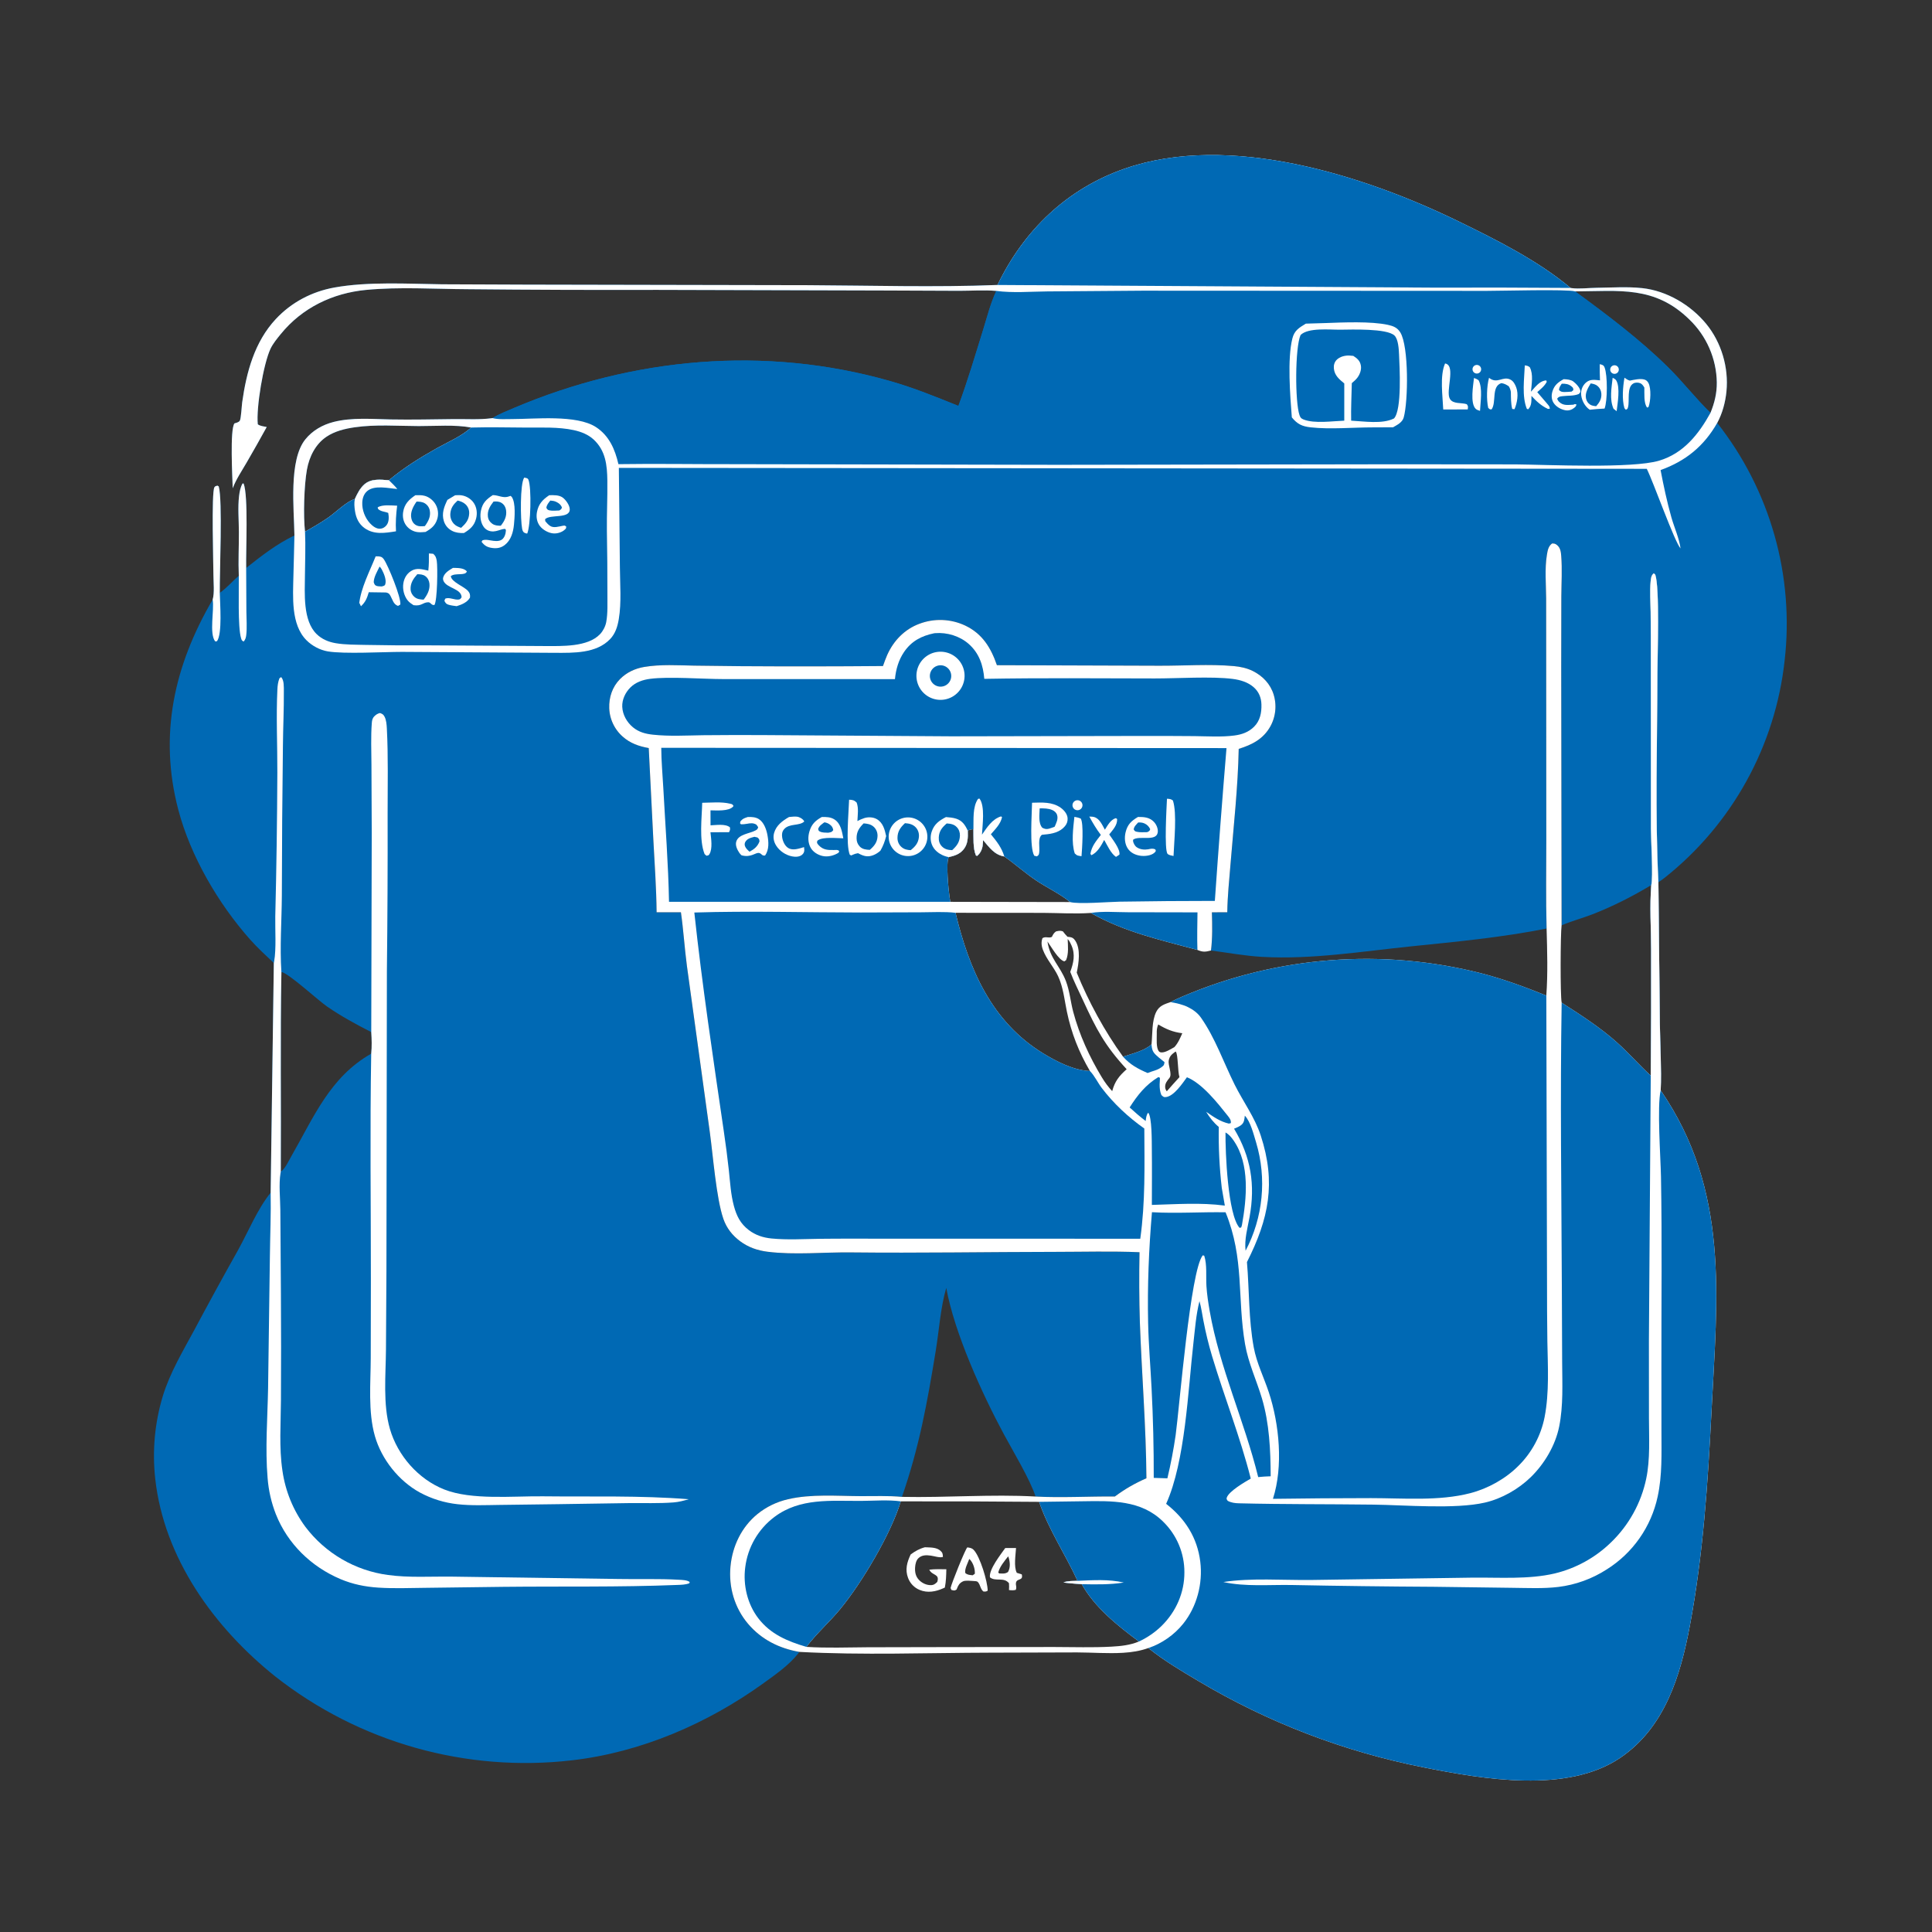 <?xml version="1.0" encoding="utf-8" ?>
<svg xmlns="http://www.w3.org/2000/svg" xmlns:xlink="http://www.w3.org/1999/xlink" width="1024" height="1024">
	<rect width="100%" height="100%" fill="#333333" stroke="none"/>
	<path fill="#0069B4" d="M528.693 151.043C542.712 121.992 565.553 100.004 596.21 89.355C651.467 70.161 722.89 92.864 773.078 117.342C793.438 127.271 814.951 138.041 832.43 152.601C832.625 152.637 832.819 152.684 833.016 152.709C837.093 153.233 842.059 152.579 846.235 152.534C854.239 152.45 862.429 151.854 870.401 152.709C883.404 154.104 896.097 161.631 904.325 171.662C912.397 181.504 916.302 194.82 915.055 207.477C914.495 213.17 912.905 219.129 910.159 224.158Q911.458 225.808 912.717 227.49Q913.976 229.171 915.194 230.883Q916.411 232.595 917.586 234.336Q918.762 236.077 919.894 237.846Q921.026 239.615 922.115 241.411Q923.204 243.208 924.249 245.03Q925.293 246.852 926.293 248.7Q927.293 250.547 928.247 252.418Q929.201 254.29 930.109 256.184Q931.018 258.078 931.879 259.993Q932.741 261.909 933.556 263.845Q934.37 265.781 935.138 267.736Q935.905 269.692 936.624 271.665Q937.343 273.639 938.014 275.63Q938.684 277.62 939.306 279.626Q939.928 281.633 940.501 283.654Q941.073 285.675 941.596 287.709Q942.12 289.743 942.593 291.79Q943.066 293.837 943.489 295.894Q943.912 297.952 944.285 300.019Q944.657 302.086 944.979 304.162Q945.302 306.237 945.573 308.32Q945.844 310.403 946.064 312.492Q946.285 314.581 946.454 316.675Q946.623 318.768 946.741 320.866Q946.859 322.963 946.925 325.062Q946.992 327.162 947.007 329.262Q947.023 331.363 946.987 333.463Q946.951 335.563 946.863 337.662Q946.776 339.76 946.638 341.856Q946.499 343.952 946.309 346.044Q946.12 348.136 945.879 350.223Q945.648 352.317 945.366 354.405Q945.084 356.493 944.75 358.573Q944.417 360.654 944.031 362.725Q943.647 364.796 943.211 366.858Q942.774 368.919 942.288 370.969Q941.801 373.019 941.264 375.056Q940.726 377.093 940.139 379.116Q939.552 381.14 938.914 383.148Q938.277 385.156 937.591 387.148Q936.904 389.14 936.168 391.114Q935.433 393.088 934.649 395.044Q933.865 396.999 933.033 398.935Q932.2 400.871 931.321 402.785Q930.441 404.699 929.514 406.592Q928.588 408.484 927.614 410.352Q926.641 412.221 925.622 414.065Q924.603 415.909 923.539 417.727Q922.475 419.546 921.366 421.337Q920.257 423.129 919.104 424.892Q917.952 426.656 916.756 428.39Q915.56 430.125 914.321 431.829Q913.083 433.534 911.803 435.207Q910.523 436.881 909.202 438.522Q907.881 440.163 906.52 441.771Q905.158 443.38 903.758 444.954Q902.357 446.528 900.919 448.067Q899.48 449.606 898.003 451.109Q896.527 452.612 895.014 454.078Q893.5 455.544 891.952 456.972Q890.403 458.4 888.819 459.79Q887.235 461.179 885.618 462.529Q884 463.879 882.35 465.189C881.254 466.049 880.164 466.844 878.987 467.589L879.764 542.705C879.906 554.321 880.697 566.324 880.199 577.905C916.803 631.339 910.202 687.195 907.109 748.385C905.191 786.328 902.683 824.099 895.691 861.509C890.695 888.24 882.419 915.638 858.757 931.684C830.663 950.735 786.116 943.009 754.834 936.812Q746.919 935.254 739.078 933.358Q731.237 931.462 723.484 929.23Q715.732 926.999 708.083 924.437Q700.433 921.874 692.901 918.986Q685.369 916.097 677.967 912.888Q670.566 909.679 663.31 906.154Q656.053 902.63 648.955 898.797Q641.856 894.964 634.929 890.83C625.966 885.523 616.766 880.054 608.645 873.501C604.233 875.061 599.966 875.729 595.297 876.014C587.203 876.508 578.998 875.838 570.885 875.813L524.983 875.95C491.302 876.02 457.268 877.351 423.663 875.537C423.433 875.866 423.205 876.195 422.958 876.511C418.246 882.517 410.99 887.575 404.789 892.053C375.083 913.502 339.689 928.814 303.142 933Q300.543 933.301 297.937 933.539Q295.332 933.776 292.721 933.95Q290.11 934.124 287.496 934.234Q284.882 934.344 282.266 934.391Q279.65 934.437 277.034 934.419Q274.418 934.402 271.802 934.321Q269.187 934.24 266.575 934.095Q263.962 933.95 261.354 933.741Q258.746 933.532 256.144 933.26Q253.542 932.988 250.947 932.652Q248.352 932.316 245.766 931.918Q243.18 931.519 240.605 931.057Q238.03 930.595 235.466 930.071Q232.903 929.546 230.353 928.96Q227.804 928.373 225.269 927.724Q222.734 927.075 220.216 926.365Q217.698 925.654 215.198 924.883Q212.698 924.111 210.217 923.279Q207.737 922.446 205.277 921.554Q202.818 920.661 200.381 919.709Q197.944 918.756 195.531 917.745Q193.118 916.733 190.731 915.663Q188.343 914.593 185.982 913.465Q183.621 912.337 181.289 911.152Q178.956 909.967 176.653 908.725Q174.35 907.483 172.078 906.186Q169.806 904.888 167.567 903.536Q165.327 902.183 163.121 900.776Q160.915 899.37 158.744 897.909Q156.573 896.449 154.438 894.936Q152.303 893.424 150.206 891.859Q148.108 890.295 146.05 888.68C113.533 862.715 86.874 825.876 82.263 783.66Q81.961 780.911 81.797 778.15Q81.633 775.389 81.609 772.624Q81.584 769.858 81.699 767.095Q81.814 764.332 82.069 761.578Q82.323 758.824 82.715 756.086Q83.108 753.348 83.638 750.634Q84.168 747.92 84.835 745.235Q85.501 742.551 86.302 739.904C90.093 727.578 96.827 716.337 102.921 705.045Q114.314 683.67 126.184 662.556C131.672 652.625 136.372 640.983 143.454 632.135L145.134 510.418C140.853 506.363 136.488 502.377 132.57 497.964C115.675 478.931 100.969 453.784 94.496 429.163C84.052 389.436 92.335 352.662 112.71 317.819C113.751 314.276 113.131 308.694 113.126 304.921C113.119 299.557 111.991 261.108 113.627 258.284C114.021 257.603 114.545 257.62 115.236 257.388L115.935 257.811C118.052 265.229 116.367 303.111 116.488 314.208C120.152 311.676 123.189 308.075 126.567 305.153C126.241 297.513 126.642 289.687 126.619 282.019C126.601 275.813 125.974 268.935 126.715 262.818C126.986 260.582 127.435 258.183 128.583 256.233L129.127 256.3C131.695 262.734 130.27 292.072 130.474 301.021C138.556 294.622 146.706 288.277 156.051 283.802C155.848 269.782 152.946 243.968 161.795 232.921C165.583 228.193 170.946 225.143 176.759 223.653C186.524 221.151 197.174 222.126 207.156 222.312C218.353 222.521 229.576 222.244 240.773 222.128C247.241 222.061 254.095 222.522 260.492 221.679C260.665 221.656 260.838 221.629 261.011 221.604C264.548 219.438 268.567 217.858 272.383 216.238C335.562 189.416 405.584 183.047 471.932 202.006C484.252 205.526 496.103 210.336 507.967 215.139C512.852 201.978 516.817 188.492 520.989 175.091C523.14 168.179 524.981 160.736 528.062 154.19C521.678 153.625 514.933 154.135 508.498 154.13L469.394 153.971L348.286 153.638Q298.093 153.778 247.902 153.284C230.138 153.198 211.736 151.975 194.055 153.657C176.302 155.347 160.148 163.121 148.79 177.087C146.927 179.377 144.698 182.085 143.423 184.751C139.598 192.749 135.73 216.191 136.633 224.875C137.776 225.827 139.905 226.016 141.366 226.327Q136.186 235.759 130.78 245.063C128.205 249.511 125.164 253.971 123.344 258.785C123.202 253.434 121.768 227.447 124.284 224.396C125.227 224.092 126.62 223.852 127.137 222.906C127.781 221.726 128.113 215.009 128.367 213.209C130.62 197.232 134.897 181.215 146.165 169.122C154.457 160.223 165.287 154.552 177.219 152.392C195.038 149.166 216.069 150.443 234.242 150.68L278.605 150.862L428.298 151.157C461.67 151.311 495.352 152.347 528.693 151.043ZM641.84 503.789C642.679 497.046 642.52 490.323 642.327 483.547L650.482 483.507C650.597 475.078 651.489 466.636 652.173 458.236C653.831 437.892 656.137 417.331 656.544 396.927C663.608 394.74 669.623 391.687 673.364 384.923Q673.62 384.452 673.853 383.969Q674.086 383.486 674.295 382.992Q674.504 382.497 674.688 381.994Q674.873 381.49 675.032 380.978Q675.191 380.466 675.325 379.946Q675.459 379.427 675.567 378.901Q675.675 378.376 675.757 377.846Q675.839 377.316 675.895 376.782Q675.951 376.249 675.98 375.713Q676.009 375.178 676.013 374.641Q676.016 374.105 675.992 373.569Q675.969 373.033 675.919 372.499Q675.869 371.965 675.793 371.434Q675.717 370.903 675.615 370.376Q675.513 369.85 675.385 369.329Q675.257 368.808 675.104 368.294C673.414 362.613 669.314 358.287 664.064 355.673C660.893 354.094 657.425 353.356 653.916 353.041C640.98 351.878 627.325 352.917 614.291 352.852L528.383 352.565C525.221 343.374 520.726 335.927 511.606 331.573Q510.897 331.238 510.173 330.94Q509.448 330.641 508.71 330.379Q507.971 330.118 507.22 329.894Q506.469 329.669 505.708 329.483Q504.947 329.297 504.177 329.15Q503.408 329.002 502.631 328.894Q501.855 328.785 501.075 328.716Q500.294 328.646 499.511 328.617Q498.728 328.587 497.944 328.596Q497.161 328.606 496.379 328.655Q495.597 328.704 494.818 328.792Q494.039 328.88 493.266 329.008Q492.493 329.135 491.727 329.301Q490.961 329.468 490.205 329.672Q489.448 329.877 488.703 330.119Q487.958 330.361 487.226 330.641C479.425 333.545 473.592 339.614 470.237 347.15C469.389 349.056 468.697 351.047 467.995 353.011Q430.293 353.337 392.59 353.089L368.051 352.805C359.313 352.631 350.113 352.037 341.469 353.493C336.585 354.316 332.115 356.395 328.611 359.94C324.529 364.069 322.715 369.611 322.911 375.357Q322.93 375.891 322.976 376.423Q323.022 376.956 323.095 377.485Q323.168 378.014 323.268 378.539Q323.368 379.064 323.494 379.584Q323.621 380.103 323.773 380.615Q323.926 381.127 324.104 381.631Q324.282 382.134 324.486 382.629Q324.689 383.123 324.918 383.606Q325.146 384.089 325.398 384.56Q325.651 385.031 325.927 385.488Q326.203 385.946 326.502 386.388Q326.801 386.831 327.122 387.259Q327.443 387.686 327.786 388.096Q328.128 388.506 328.491 388.899Q328.853 389.291 329.235 389.665Q329.617 390.038 330.018 390.392C334.002 393.967 338.659 395.575 343.846 396.483L346.286 445.052C346.968 457.846 347.88 470.72 348.015 483.531L360.904 483.516C362.248 492.948 362.834 502.527 364.084 511.992L376.211 600.018C377.933 612.551 379.63 635.074 383.402 646.017C385.082 650.89 388.15 654.798 392.265 657.861C396.618 661.101 401.478 662.781 406.839 663.45C421.194 665.239 436.457 663.641 450.957 663.799C487.095 664.192 523.208 663.551 559.346 663.514C574.179 663.5 589.154 663.078 603.969 663.697Q603.598 682.283 604.153 700.864C605.148 728.465 607.435 755.862 607.625 783.507C601.437 786.226 596.332 789.151 590.905 793.174C576.975 793.056 562.731 793.935 548.861 793.196C546.2 784.595 536.709 768.796 531.977 760.002C520.448 738.575 505.86 706.461 501.535 682.596C498.468 693.205 497.74 705.129 495.943 716.079C491.437 743.535 487.246 766.927 478.058 793.373C470.869 792.694 463.414 793.019 456.188 792.986C443.684 792.929 429.852 791.757 417.647 794.63Q415.433 795.131 413.29 795.881Q411.147 796.632 409.104 797.622Q407.061 798.612 405.144 799.83Q403.228 801.047 401.463 802.475C393.047 809.342 388.209 819.417 387.18 830.151C386.127 841.129 389.278 852.123 396.431 860.587C403.521 868.976 412.95 873.675 423.663 875.537C457.268 877.351 491.302 876.02 524.983 875.95L570.885 875.813C578.998 875.838 587.203 876.508 595.297 876.014C599.966 875.729 604.233 875.061 608.645 873.501C616.766 880.054 625.966 885.523 634.929 890.83Q641.856 894.964 648.955 898.797Q656.053 902.63 663.31 906.154Q670.566 909.679 677.967 912.888Q685.369 916.097 692.901 918.986Q700.433 921.874 708.083 924.437Q715.732 926.999 723.484 929.23Q731.237 931.462 739.078 933.358Q746.919 935.254 754.834 936.812C786.116 943.009 830.663 950.735 858.757 931.684C882.419 915.638 890.695 888.24 895.691 861.509C902.683 824.099 905.191 786.328 907.109 748.385C910.202 687.195 916.803 631.339 880.199 577.905C880.697 566.324 879.906 554.321 879.764 542.705L878.987 467.589C877.195 431.461 878.4 393.302 878.469 357C878.488 346.939 879.754 311.388 877.314 304.517L876.527 303.85C875.15 304.966 875.026 306.531 874.86 308.245C874.35 313.527 874.788 319.029 874.87 324.335C875 332.71 874.949 341.096 874.966 349.472L875.018 439.368C875.025 445.085 876.261 464.788 875.208 469.125C865.119 475.138 854.985 480.343 844.021 484.605C838.659 486.69 832.934 488.183 827.675 490.441L827.477 353.413L827.536 316.194C827.576 309.068 828.043 301.717 827.479 294.624C827.312 292.525 827.049 290.377 825.316 288.936C824.323 288.11 823.805 288.034 822.61 288.07C820.636 289.505 820.271 291.806 819.891 294.091C818.666 301.444 819.449 309.744 819.491 317.214L819.518 356.574L819.566 444.931C819.586 460.645 819.29 476.435 819.729 492.14C795.96 496.878 771.922 499.127 747.84 501.596C721.693 504.276 695.422 508.626 669.067 507.171C659.811 506.661 650.985 504.979 641.84 503.789ZM906.591 218.826C908.727 213.579 910.003 208.405 909.943 202.708Q909.924 201.541 909.848 200.376Q909.772 199.212 909.638 198.052Q909.504 196.893 909.314 195.741Q909.123 194.59 908.875 193.449Q908.628 192.308 908.325 191.181Q908.022 190.054 907.663 188.943Q907.305 187.833 906.892 186.741Q906.479 185.649 906.013 184.579Q905.547 183.509 905.029 182.463Q904.51 181.418 903.941 180.399Q903.371 179.38 902.753 178.39Q902.134 177.401 901.467 176.443Q900.8 175.485 900.086 174.561Q899.373 173.637 898.615 172.75Q897.857 171.862 897.056 171.013Q896.255 170.164 895.413 169.356C877.037 151.357 858.333 154.314 834.854 154.444C851.942 166.96 869.16 179.877 884.259 194.792C892.042 202.48 898.784 211.258 906.591 218.826ZM149.144 515.155C148.513 550.42 149.046 585.712 148.82 620.984C151.054 619.585 152.922 615.421 154.262 613.095C166.329 592.139 174.795 570.945 196.749 558.467C197.138 554.7 197.016 550.806 196.773 547.032C188.75 542.942 180.863 538.644 173.429 533.544C168.725 530.316 153.005 515.827 149.144 515.155ZM188.07 264.497C189.378 261.657 190.747 258.838 193.135 256.73C196.752 253.54 201.707 254.224 206.135 254.524C213.938 247.967 222.645 242.572 231.514 237.586C237.528 234.206 244.617 231.269 249.736 226.6C240.982 224.979 230.829 225.858 221.913 225.828C210.68 225.79 199.105 224.866 187.963 226.478C182.786 227.227 177.456 228.526 173.057 231.472C167.2 235.394 163.926 242.066 162.693 248.853C161.168 257.249 160.71 273.308 161.669 281.815C165.826 279.506 169.903 277.122 173.83 274.433C177.795 271.718 183.686 265.745 188.07 264.497Z"/>
	<path fill="white" d="M819.729 492.14C819.29 476.435 819.586 460.645 819.566 444.931L819.518 356.574L819.491 317.214C819.449 309.744 818.666 301.444 819.891 294.091C820.271 291.806 820.636 289.505 822.61 288.07C823.805 288.034 824.323 288.11 825.316 288.936C827.049 290.377 827.312 292.525 827.479 294.624C828.043 301.717 827.576 309.068 827.536 316.194L827.477 353.413L827.675 490.441C827.05 495.509 826.935 527.247 827.71 531.438C837.804 537.936 848.156 544.564 857.113 552.6C863.315 558.166 868.807 564.467 874.928 570.095Q875.234 536.537 875.13 502.977C875.083 491.839 874.299 480.197 875.208 469.125C876.261 464.788 875.025 445.085 875.018 439.368L874.966 349.472C874.949 341.096 875 332.71 874.87 324.335C874.788 319.029 874.35 313.527 874.86 308.245C875.026 306.531 875.15 304.966 876.527 303.85L877.314 304.517C879.754 311.388 878.488 346.939 878.469 357C878.4 393.302 877.195 431.461 878.987 467.589L879.764 542.705C879.906 554.321 880.697 566.324 880.199 577.905C916.803 631.339 910.202 687.195 907.109 748.385C905.191 786.328 902.683 824.099 895.691 861.509C890.695 888.24 882.419 915.638 858.757 931.684C830.663 950.735 786.116 943.009 754.834 936.812Q746.919 935.254 739.078 933.358Q731.237 931.462 723.484 929.23Q715.732 926.999 708.083 924.437Q700.433 921.874 692.901 918.986Q685.369 916.097 677.967 912.888Q670.566 909.679 663.31 906.154Q656.053 902.63 648.955 898.797Q641.856 894.964 634.929 890.83C625.966 885.523 616.766 880.054 608.645 873.501C604.233 875.061 599.966 875.729 595.297 876.014C587.203 876.508 578.998 875.838 570.885 875.813L524.983 875.95C491.302 876.02 457.268 877.351 423.663 875.537C412.95 873.675 403.521 868.976 396.431 860.587C389.278 852.123 386.127 841.129 387.18 830.151C388.209 819.417 393.047 809.342 401.463 802.475Q403.228 801.047 405.144 799.83Q407.061 798.612 409.104 797.622Q411.147 796.632 413.29 795.881Q415.433 795.131 417.647 794.63C429.852 791.757 443.684 792.929 456.188 792.986C463.414 793.019 470.869 792.694 478.058 793.373C501.608 793.855 525.381 791.891 548.861 793.196C562.731 793.935 576.975 793.056 590.905 793.174C596.332 789.151 601.437 786.226 607.625 783.507C607.435 755.862 605.148 728.465 604.153 700.864Q603.598 682.283 603.969 663.697C589.154 663.078 574.179 663.5 559.346 663.514C523.208 663.551 487.095 664.192 450.957 663.799C436.457 663.641 421.194 665.239 406.839 663.45C401.478 662.781 396.618 661.101 392.265 657.861C388.15 654.798 385.082 650.89 383.402 646.017C379.63 635.074 377.933 612.551 376.211 600.018L364.084 511.992C362.834 502.527 362.248 492.948 360.904 483.516L348.015 483.531C347.88 470.72 346.968 457.846 346.286 445.052L343.846 396.483C338.659 395.575 334.002 393.967 330.018 390.392Q329.617 390.038 329.235 389.665Q328.853 389.291 328.491 388.899Q328.128 388.506 327.786 388.096Q327.443 387.686 327.122 387.259Q326.801 386.831 326.502 386.388Q326.203 385.946 325.927 385.488Q325.651 385.031 325.398 384.56Q325.146 384.089 324.918 383.606Q324.689 383.123 324.486 382.629Q324.282 382.134 324.104 381.631Q323.926 381.127 323.773 380.615Q323.621 380.103 323.494 379.583Q323.368 379.064 323.268 378.539Q323.168 378.014 323.095 377.485Q323.022 376.956 322.976 376.423Q322.93 375.891 322.911 375.357C322.715 369.611 324.529 364.069 328.611 359.94C332.115 356.395 336.585 354.316 341.469 353.493C350.113 352.037 359.313 352.631 368.051 352.805L392.59 353.089Q430.293 353.337 467.995 353.011C468.697 351.047 469.389 349.056 470.237 347.15C473.592 339.614 479.425 333.545 487.226 330.641Q487.958 330.361 488.703 330.119Q489.449 329.877 490.205 329.672Q490.961 329.468 491.727 329.301Q492.493 329.135 493.266 329.008Q494.039 328.88 494.818 328.792Q495.597 328.704 496.379 328.655Q497.161 328.606 497.944 328.596Q498.728 328.587 499.511 328.617Q500.294 328.646 501.075 328.716Q501.855 328.785 502.631 328.894Q503.408 329.002 504.177 329.15Q504.947 329.297 505.708 329.483Q506.469 329.669 507.22 329.894Q507.971 330.118 508.71 330.379Q509.448 330.641 510.173 330.94Q510.897 331.238 511.606 331.573C520.726 335.927 525.221 343.374 528.383 352.565L614.291 352.852C627.325 352.917 640.98 351.878 653.916 353.041C657.425 353.356 660.893 354.094 664.064 355.673C669.314 358.287 673.414 362.613 675.104 368.294Q675.257 368.808 675.385 369.329Q675.513 369.85 675.615 370.376Q675.717 370.903 675.793 371.434Q675.869 371.965 675.919 372.499Q675.969 373.033 675.992 373.569Q676.016 374.105 676.013 374.641Q676.01 375.178 675.98 375.713Q675.951 376.249 675.895 376.782Q675.839 377.316 675.757 377.846Q675.675 378.376 675.567 378.901Q675.459 379.427 675.325 379.946Q675.191 380.466 675.032 380.978Q674.873 381.49 674.688 381.994Q674.504 382.497 674.295 382.992Q674.086 383.486 673.853 383.969Q673.62 384.452 673.364 384.923C669.623 391.687 663.608 394.74 656.544 396.927C656.137 417.331 653.831 437.892 652.173 458.236C651.489 466.636 650.597 475.078 650.482 483.507L642.327 483.547C642.52 490.323 642.679 497.046 641.84 503.789C638.857 504.552 637.561 504.711 634.66 503.48C614.891 498.127 596.17 494.071 578.14 483.882C569.741 484.452 561.111 483.887 552.682 483.837L506.454 483.802C513.571 513.664 525.615 541.623 552.862 558.28C560.026 562.659 569.114 567.334 577.688 567.666C571.819 557.656 567.84 547.546 565.474 536.192C564.386 530.975 563.747 525.304 561.967 520.286L561.631 519.364C559.772 514.167 555.898 510.151 553.53 505.215C552.264 502.576 551.518 500.082 552.511 497.25C554.338 496.123 555.688 497.424 557.514 496.59C558.156 495.292 558.495 494.554 559.697 493.674C561.138 493.356 561.88 493.155 563.332 493.623C564.119 494.668 564.902 495.585 565.818 496.518C566.156 496.555 566.494 496.586 566.83 496.628C568.332 496.818 569.031 497.27 569.88 498.524C572.902 502.988 571.757 510.526 570.692 515.521C576.955 530.907 585.485 546.633 595.253 560.082C599.966 558.473 606.662 556.94 610.335 553.534C610.885 548.152 610.396 541.115 612.854 536.262C614.497 533.02 617.204 532.229 620.405 531.133C622.502 530.012 624.651 529.046 626.838 528.117Q629.162 527.125 631.506 526.18Q633.85 525.235 636.213 524.338Q638.576 523.442 640.956 522.593Q643.337 521.745 645.734 520.945Q648.132 520.146 650.545 519.395Q652.958 518.645 655.386 517.944Q657.814 517.243 660.256 516.592Q662.698 515.94 665.152 515.339Q667.607 514.738 670.073 514.186Q672.54 513.635 675.017 513.135Q677.494 512.634 679.981 512.184Q682.468 511.734 684.963 511.335Q687.458 510.936 689.962 510.588Q692.465 510.24 694.974 509.943Q697.484 509.646 699.999 509.4Q702.515 509.154 705.034 508.96Q707.554 508.766 710.077 508.623Q712.6 508.48 715.126 508.389Q717.651 508.298 720.178 508.258Q722.705 508.218 725.232 508.23Q727.76 508.242 730.286 508.306Q732.812 508.369 735.337 508.484Q737.862 508.599 740.383 508.766Q742.905 508.932 745.423 509.15Q747.941 509.368 750.453 509.637Q752.966 509.907 755.473 510.227Q757.98 510.548 760.479 510.919Q762.979 511.291 765.471 511.714Q767.963 512.136 770.445 512.61Q772.927 513.083 775.4 513.607Q777.872 514.131 780.333 514.705Q782.794 515.28 785.243 515.904C797.062 518.98 808.266 523.115 819.58 527.68C820.433 516.028 820.051 503.828 819.729 492.14ZM573.358 839.654C570.767 839.376 568.097 839.352 565.528 838.972C564.972 838.89 564.393 838.838 563.823 838.794L563.931 838.615C566.225 837.861 568.721 837.96 571.117 837.874C564.731 823.948 555.682 810.513 550.758 796.011Q514.091 795.674 477.423 795.748C472.299 812.893 456.752 839.002 445.372 852.793C439.652 859.725 432.829 865.729 427.402 872.885C438.141 873.567 449.14 873.154 459.907 873.082L505.555 872.989L558.935 872.949C568.936 872.952 579.101 873.321 589.078 872.76C594.123 872.476 598.946 871.995 603.647 870.036C592.548 861.851 580.15 851.897 573.358 839.654ZM503.717 477.987L567.158 478.104C561.686 473.624 555.073 470.616 549.202 466.675C543.323 462.728 538.081 458.017 532.317 453.952C526.95 453.03 524.434 449.178 521.051 445.27C521.008 446.217 520.96 447.164 520.837 448.104C520.554 450.259 519.583 452.34 517.832 453.677L517.231 453.348C515.597 449.421 516.03 443.725 515.934 439.466C514.769 439.6 513.959 439.639 512.94 440.271C513.061 443.965 513.065 447.562 510.449 450.515C508.414 452.813 505.817 453.608 502.928 454.269C501.189 456.599 502.785 472.247 503.316 475.69Q503.488 476.843 503.717 477.987ZM623.054 557.339C621.199 558.721 619.961 559.605 619.473 561.988C618.937 564.604 621.436 569.246 619.851 571.287C618.595 572.906 617.358 574.246 617.579 576.447C617.648 577.138 617.888 577.616 618.232 578.197L618.483 578.343Q621.757 574.573 625.138 570.898C624.176 568.102 624.45 558.633 623.161 557.389C623.132 557.362 623.089 557.356 623.054 557.339ZM555.179 499.014C556.47 508.065 561.894 511.993 564.954 519.995C566.954 525.227 567.394 530.899 568.83 536.296C572.07 548.474 577.442 560.187 583.956 570.932C585.603 573.653 587.313 575.992 589.485 578.33C590.911 573.058 593.131 570.298 597.153 566.711C585.538 554.133 581.079 545.504 574.034 530.208C571.741 525.229 569.217 520.232 567.26 515.117C569.007 510.351 570.04 505.869 567.869 501.008C567.32 499.779 566.845 498.682 565.891 497.71C566.023 501.321 566.49 505.493 565.045 508.897L564.14 509.554C561.036 508.813 557.15 501.695 555.179 499.014ZM613.886 542.979C613.147 544.817 613.06 546.02 613.11 547.974C613.172 550.392 612.616 555.48 614.342 557.329C614.789 557.807 615.423 557.81 616.039 557.786C618.024 557.708 620.664 555.958 622.407 555.022C624.407 552.889 625.476 550.274 626.644 547.634C621.714 547.019 618.15 545.535 613.886 542.979Z"/>
	<path fill="#0069B4" d="M875.208 469.125C876.261 464.788 875.025 445.085 875.018 439.368L874.966 349.472C874.949 341.096 875 332.71 874.87 324.335C874.788 319.029 874.35 313.527 874.86 308.245C875.026 306.531 875.15 304.966 876.527 303.85L877.314 304.517C879.754 311.388 878.488 346.939 878.469 357C878.4 393.302 877.195 431.461 878.987 467.589L879.764 542.705C879.906 554.321 880.697 566.324 880.199 577.905C916.803 631.339 910.202 687.195 907.109 748.385C905.191 786.328 902.683 824.099 895.691 861.509C890.695 888.24 882.419 915.638 858.757 931.684C830.663 950.735 786.116 943.009 754.834 936.812Q746.919 935.254 739.078 933.358Q731.237 931.462 723.484 929.23Q715.732 926.999 708.083 924.437Q700.433 921.874 692.901 918.986Q685.369 916.097 677.967 912.888Q670.566 909.679 663.31 906.154Q656.053 902.63 648.955 898.797Q641.856 894.964 634.929 890.83C625.966 885.523 616.766 880.054 608.645 873.501C615.751 871.155 622.397 866.482 627.078 860.659C634.394 851.558 637.589 839.294 636.173 827.753C634.602 814.945 628.113 804.894 618.077 797.054C628.241 774.584 629.671 736.908 632.528 711.905C633.369 704.543 633.911 696.829 635.742 689.644C636.704 692.92 637.133 696.51 637.81 699.87Q639.637 709.433 642.418 718.763C648.954 740.558 657.322 761.561 662.929 783.673C659.802 785.505 651.262 790.385 650.187 793.853C649.954 794.603 650.337 794.85 650.698 795.468C652.64 796.486 654.519 796.727 656.689 796.781C680.377 797.364 704.173 797.185 727.879 797.481C744.522 797.689 771.311 800.017 787.015 796.405C795.918 794.357 804.765 789.31 811.299 782.966C818.573 775.903 824.403 766.06 826.405 756.074C828.639 744.927 828.019 733.378 827.974 722.067L827.804 681.469C827.597 631.485 826.887 581.413 827.71 531.438C837.804 537.936 848.156 544.564 857.113 552.6C863.315 558.166 868.807 564.467 874.928 570.095Q875.234 536.537 875.13 502.977C875.083 491.839 874.299 480.197 875.208 469.125Z"/>
	<path fill="white" d="M875.208 469.125C876.261 464.788 875.025 445.085 875.018 439.368L874.966 349.472C874.949 341.096 875 332.71 874.87 324.335C874.788 319.029 874.35 313.527 874.86 308.245C875.026 306.531 875.15 304.966 876.527 303.85L877.314 304.517C879.754 311.388 878.488 346.939 878.469 357C878.4 393.302 877.195 431.461 878.987 467.589L879.764 542.705C879.906 554.321 880.697 566.324 880.199 577.905C878.21 586.243 880.166 613.547 880.353 623.733C880.967 657.176 880.536 690.703 880.583 724.156L880.605 758.606C880.603 770.169 881.081 781.9 878.587 793.266Q878.271 794.742 877.881 796.2Q877.491 797.659 877.029 799.096Q876.568 800.533 876.034 801.945Q875.501 803.357 874.899 804.741Q874.296 806.125 873.625 807.477Q872.954 808.829 872.216 810.146Q871.479 811.463 870.676 812.742Q869.874 814.021 869.009 815.258Q868.144 816.495 867.218 817.687Q866.292 818.879 865.308 820.024Q864.324 821.169 863.284 822.263Q862.245 823.357 861.151 824.398Q860.058 825.439 858.915 826.424Q857.771 827.409 856.579 828.336Q855.388 829.263 854.152 830.129Q852.916 830.995 851.638 831.799Q850.192 832.733 848.696 833.584Q847.2 834.435 845.658 835.2Q844.117 835.966 842.534 836.643Q840.952 837.32 839.334 837.907Q837.716 838.494 836.068 838.989Q834.419 839.484 832.745 839.886Q831.072 840.287 829.378 840.594Q827.684 840.9 825.976 841.111C817.947 842.08 809.62 841.653 801.545 841.578L759.946 841.03Q722.319 840.825 684.699 840.09C672.746 839.863 660.129 841.093 648.396 838.511C663.051 836.241 679.949 837.586 694.881 837.418L780.53 836.18C794.665 836.032 810.13 837.209 823.959 833.982Q826.064 833.477 828.129 832.832Q830.195 832.186 832.213 831.404Q834.231 830.621 836.192 829.705Q838.153 828.789 840.048 827.744Q841.943 826.698 843.763 825.528Q845.584 824.358 847.322 823.068Q849.06 821.779 850.708 820.375Q852.355 818.972 853.905 817.461Q854.786 816.611 855.634 815.728Q856.482 814.846 857.296 813.932Q858.111 813.019 858.891 812.076Q859.671 811.132 860.415 810.161Q861.159 809.189 861.867 808.19Q862.574 807.191 863.244 806.167Q863.913 805.142 864.544 804.093Q865.175 803.044 865.766 801.973Q866.358 800.901 866.908 799.808Q867.459 798.715 867.969 797.602Q868.479 796.489 868.946 795.358Q869.414 794.227 869.839 793.079Q870.264 791.932 870.646 790.769Q871.028 789.606 871.367 788.43Q871.705 787.253 871.999 786.065Q872.293 784.877 872.543 783.679C874.694 773.371 873.992 762.056 873.979 751.572L873.956 711.036L874.928 570.095Q875.234 536.537 875.13 502.977C875.083 491.839 874.299 480.197 875.208 469.125Z"/>
	<path fill="#0069B4" d="M620.405 531.133C622.502 530.012 624.651 529.046 626.838 528.117Q629.162 527.125 631.506 526.18Q633.85 525.235 636.213 524.338Q638.576 523.442 640.956 522.593Q643.337 521.745 645.734 520.945Q648.132 520.146 650.545 519.395Q652.958 518.645 655.386 517.944Q657.814 517.243 660.256 516.592Q662.698 515.94 665.152 515.339Q667.607 514.738 670.073 514.186Q672.54 513.635 675.017 513.135Q677.494 512.634 679.981 512.184Q682.468 511.734 684.963 511.335Q687.458 510.936 689.962 510.588Q692.465 510.24 694.974 509.943Q697.484 509.646 699.999 509.4Q702.515 509.154 705.034 508.96Q707.554 508.766 710.077 508.623Q712.6 508.48 715.126 508.389Q717.651 508.298 720.178 508.258Q722.705 508.218 725.232 508.23Q727.76 508.242 730.286 508.306Q732.812 508.369 735.337 508.484Q737.862 508.599 740.383 508.766Q742.905 508.932 745.423 509.15Q747.941 509.368 750.453 509.637Q752.966 509.907 755.473 510.227Q757.98 510.548 760.479 510.919Q762.979 511.291 765.471 511.714Q767.963 512.136 770.445 512.61Q772.927 513.083 775.4 513.607Q777.872 514.131 780.333 514.705Q782.794 515.28 785.243 515.904C797.062 518.98 808.266 523.115 819.58 527.68L819.949 678.949Q819.926 694.957 820.134 710.963C820.365 724.144 821.204 738.032 818.678 751.045Q818.318 752.875 817.822 754.673Q817.327 756.471 816.699 758.227Q816.071 759.983 815.314 761.688Q814.557 763.392 813.676 765.036Q812.794 766.68 811.793 768.253Q810.792 769.826 809.676 771.321Q808.56 772.816 807.337 774.223Q806.113 775.63 804.788 776.943C797.94 783.811 788.654 788.974 779.279 791.406C762.667 795.717 743.789 794.036 726.722 794.033Q700.701 794.047 674.682 794.415C680.218 777.247 678.088 754.851 672.489 737.919C669.862 729.975 666.062 722.47 664.523 714.189C661.746 699.253 662.19 684.002 660.909 668.925C672.492 646.034 676.418 626.913 668.227 601.878C665.046 592.158 658.914 583.962 654.393 574.888C648.521 563.105 644.106 550.159 636.503 539.333C634.802 536.911 632.306 535.084 629.663 533.797C626.728 532.368 623.6 531.685 620.405 531.133Z"/>
	<path fill="#0069B4" d="M368.006 483.656C397.34 482.741 426.897 483.626 456.253 483.643L488.03 483.537C494.085 483.515 500.445 483.121 506.454 483.802C513.571 513.664 525.615 541.623 552.862 558.28C560.026 562.659 569.114 567.334 577.688 567.666C580.11 570.116 581.867 573.909 583.996 576.709C590.235 584.914 598.108 592.214 606.512 598.142C606.606 617.68 607.088 637.151 604.369 656.554L468.909 656.532C457.42 656.531 445.927 656.457 434.438 656.594C425.981 656.694 417.371 657.252 408.943 656.429C404.522 655.998 400.381 654.668 396.829 651.929C392.369 648.49 390.405 644.467 388.98 639.19C387.319 633.042 386.984 626.589 386.306 620.278Q385.174 609.937 383.64 599.648C378.009 561.12 372.182 522.365 368.006 483.656Z"/>
	<path fill="#0069B4" d="M578.14 483.882C584.386 482.868 591.437 483.5 597.791 483.508L634.691 483.574C634.618 490.203 634.439 496.852 634.66 503.48C614.891 498.127 596.17 494.071 578.14 483.882Z"/>
	<path fill="#0069B4" d="M610.335 553.534C610.348 553.73 610.358 553.927 610.373 554.124C610.624 557.509 611.87 558.512 614.357 560.646C615.283 561.441 616.249 562.192 617.21 562.944C616.973 564.632 616.925 564.637 615.587 565.654C613.414 567.304 610.704 567.676 608.248 568.721C603.122 566.509 599.023 564.322 595.253 560.082C599.966 558.473 606.662 556.94 610.335 553.534Z"/>
	<path fill="#0069B4" d="M350.483 396.355L650.07 396.509Q646.702 436.982 643.895 477.498Q618.656 477.498 593.421 477.906C587.742 477.996 571.666 479.345 567.158 478.104C561.686 473.624 555.073 470.616 549.202 466.675C543.323 462.728 538.081 458.017 532.317 453.952C526.95 453.03 524.434 449.178 521.051 445.27C521.008 446.217 520.96 447.164 520.837 448.104C520.554 450.259 519.583 452.34 517.832 453.677L517.231 453.348C515.597 449.421 516.03 443.725 515.934 439.466C514.769 439.6 513.959 439.639 512.94 440.271C513.061 443.965 513.065 447.562 510.449 450.515C508.414 452.813 505.817 453.608 502.928 454.269C501.189 456.599 502.785 472.247 503.316 475.69Q503.488 476.843 503.717 477.987L354.591 477.986C354.227 457.964 352.65 437.825 351.575 417.82C351.193 410.702 350.509 403.475 350.483 396.355Z"/>
	<path fill="white" d="M501.373 433.061C503.227 433.218 505.111 433.355 506.886 433.952C510.123 435.039 511.555 437.315 512.94 440.271C513.061 443.965 513.065 447.562 510.449 450.515C508.414 452.813 505.817 453.608 502.928 454.269C502.268 454.173 502.262 454.191 501.505 453.973C498.623 453.144 495.755 451.29 494.341 448.579C493.096 446.193 492.961 443.376 493.802 440.836C495.141 436.792 497.735 434.962 501.373 433.061Z"/>
	<path fill="#0069B4" d="M501.786 436.44C503.873 436.586 505.618 436.847 507.135 438.418C508.298 439.622 508.842 441.259 508.779 442.918C508.648 446.374 507.114 448.363 504.661 450.603C502.512 450.516 500.703 450.163 499.163 448.542C497.942 447.258 497.497 445.641 497.569 443.897C497.71 440.494 499.31 438.568 501.786 436.44Z"/>
	<path fill="white" d="M515.934 439.466C516.078 434.452 515.419 427.643 518.387 423.418L519.14 423.259C522.202 427.232 520.711 437.454 520.461 442.394C523.047 438.662 525.931 434.065 530.568 432.706L531.107 433.108C530.278 436.829 527.601 439.361 525.187 442.171C528.288 445.976 530.854 449.168 532.317 453.952C526.95 453.03 524.434 449.178 521.051 445.27C521.008 446.217 520.96 447.164 520.837 448.104C520.554 450.259 519.583 452.34 517.832 453.677L517.231 453.348C515.597 449.421 516.03 443.725 515.934 439.466Z"/>
	<path fill="white" d="M450.039 423.866C451.917 423.939 452.691 424.087 454.05 425.375C455.179 428.41 454.564 431.973 454.442 435.175C455.625 434.583 456.834 434.008 458.098 433.606C460.183 432.944 462.798 433.055 464.723 434.162C468.05 436.077 468.91 439.692 469.686 443.137C468.969 446.018 468.127 448.277 466.659 450.847C465.583 451.861 464.236 452.741 462.851 453.264C460.062 454.317 458.092 453.887 455.515 452.59L454.779 452.21C453.802 452.362 453.012 452.575 452.118 452.985L451.217 453.405L450.408 453.049C448.175 447.471 449.859 430.367 450.039 423.866Z"/>
	<path fill="#0069B4" d="M457.745 436.406C459.741 436.556 461.552 436.829 463.081 438.226C464.469 439.495 465.176 441.265 465.114 443.139C465.006 446.402 463.376 448.393 461.02 450.441C459.161 450.383 457.092 450.154 455.731 448.715C454.536 447.45 454.034 446.093 454.008 444.378C453.954 440.885 455.374 438.79 457.745 436.406Z"/>
	<path fill="white" d="M478.061 433.752Q478.382 433.646 478.709 433.562Q479.036 433.478 479.368 433.415Q479.7 433.353 480.035 433.312Q480.371 433.271 480.708 433.253Q481.045 433.234 481.383 433.238Q481.721 433.242 482.058 433.268Q482.395 433.294 482.729 433.342Q483.063 433.391 483.394 433.461Q483.724 433.531 484.05 433.622Q484.375 433.714 484.693 433.827Q485.012 433.94 485.322 434.073Q485.632 434.207 485.933 434.361Q486.234 434.514 486.524 434.688Q486.814 434.861 487.092 435.053Q487.37 435.245 487.635 435.454Q487.9 435.664 488.15 435.891Q488.4 436.118 488.635 436.361Q488.87 436.603 489.089 436.861Q489.307 437.119 489.508 437.39Q489.709 437.662 489.892 437.946Q490.075 438.23 490.238 438.526Q490.402 438.821 490.546 439.127Q490.689 439.433 490.813 439.747Q490.936 440.062 491.038 440.384Q491.141 440.706 491.222 441.034Q491.303 441.362 491.362 441.695Q491.421 442.027 491.458 442.363Q491.495 442.699 491.51 443.036Q491.525 443.374 491.518 443.712Q491.511 444.049 491.481 444.386Q491.452 444.722 491.4 445.056Q491.348 445.39 491.275 445.72Q491.202 446.05 491.107 446.374Q491.012 446.698 490.895 447.015Q490.779 447.333 490.642 447.642Q490.506 447.951 490.349 448.25Q490.192 448.549 490.016 448.837Q489.84 449.126 489.645 449.402Q489.45 449.678 489.237 449.94Q489.025 450.203 488.796 450.451Q488.566 450.699 488.321 450.932Q488.076 451.164 487.816 451.38Q487.556 451.596 487.282 451.794Q487.009 451.992 486.723 452.172Q486.437 452.351 486.139 452.512Q485.842 452.673 485.535 452.813Q485.228 452.954 484.912 453.074Q484.596 453.194 484.273 453.293Q484.034 453.366 483.792 453.428Q483.549 453.489 483.304 453.539Q483.059 453.589 482.812 453.626Q482.565 453.664 482.316 453.69Q482.067 453.715 481.818 453.729Q481.568 453.742 481.318 453.743Q481.068 453.744 480.818 453.733Q480.568 453.722 480.319 453.699Q480.07 453.676 479.823 453.641Q479.575 453.606 479.33 453.558Q479.084 453.511 478.841 453.452Q478.598 453.393 478.359 453.322Q478.119 453.251 477.883 453.168Q477.647 453.086 477.415 452.992Q477.183 452.898 476.957 452.793Q476.73 452.688 476.508 452.572Q476.287 452.456 476.071 452.329Q475.856 452.202 475.647 452.065Q475.438 451.928 475.235 451.781Q475.033 451.634 474.838 451.477Q474.644 451.32 474.457 451.154Q474.27 450.988 474.091 450.813Q473.913 450.638 473.743 450.454Q473.573 450.271 473.412 450.079Q473.252 449.888 473.101 449.689Q472.95 449.489 472.808 449.283Q472.667 449.077 472.536 448.864Q472.405 448.651 472.284 448.432Q472.164 448.213 472.054 447.988Q471.945 447.763 471.846 447.534Q471.747 447.304 471.66 447.07Q471.573 446.835 471.497 446.597Q471.421 446.359 471.357 446.117Q471.293 445.875 471.241 445.631Q471.189 445.386 471.148 445.139Q471.108 444.893 471.08 444.644Q471.052 444.396 471.036 444.146Q471.02 443.897 471.016 443.647Q471.012 443.397 471.021 443.147Q471.029 442.897 471.05 442.648Q471.07 442.398 471.103 442.15Q471.136 441.903 471.18 441.657Q471.225 441.411 471.282 441.167Q471.338 440.924 471.407 440.683Q471.475 440.443 471.555 440.206Q471.635 439.969 471.727 439.736Q471.819 439.503 471.921 439.276Q472.024 439.048 472.138 438.825Q472.252 438.602 472.376 438.385Q472.501 438.169 472.636 437.958Q472.771 437.748 472.916 437.544Q473.061 437.34 473.215 437.144Q473.37 436.947 473.534 436.759Q473.699 436.57 473.872 436.39Q474.045 436.209 474.227 436.038Q474.408 435.866 474.598 435.703Q474.788 435.541 474.986 435.387Q475.184 435.234 475.388 435.091Q475.593 434.948 475.805 434.814Q476.016 434.681 476.234 434.558Q476.452 434.436 476.676 434.324Q476.899 434.212 477.128 434.111Q477.357 434.01 477.59 433.92Q477.823 433.83 478.061 433.752Z"/>
	<path fill="#0069B4" d="M479.655 436.3C481.823 436.445 483.782 436.856 485.339 438.491C486.649 439.867 487.229 441.767 487.039 443.645C486.719 446.826 485.096 448.697 482.687 450.61C480.791 450.494 479.255 450.21 477.784 448.918C476.388 447.692 475.67 445.949 475.682 444.102C475.705 440.663 477.232 438.553 479.655 436.3Z"/>
	<path fill="white" d="M547.006 425.464C552.219 425.319 557.744 424.933 562.221 428.137C563.954 429.377 565.723 431.448 565.851 433.681C565.944 435.308 565.471 436.68 564.434 437.916C561.702 441.171 557.603 441.973 553.623 442.31L552.214 442.47C549.871 444.319 551.225 449.233 550.791 451.991C550.607 453.159 550.488 453.233 549.585 453.89L548.182 453.565C545.563 449.199 546.943 431.545 547.006 425.464Z"/>
	<path fill="#0069B4" d="M551.039 428.456C553.225 428.429 555.646 428.432 557.688 429.315C558.884 429.834 559.911 430.728 560.297 432.013C560.947 434.175 559.824 436.232 558.993 438.166C557.993 438.554 556.975 438.971 555.937 439.242C554.572 439.599 553.612 439.36 552.39 438.69C550.229 436.093 550.978 431.646 551.039 428.456Z"/>
	<path fill="white" d="M396.326 433.03C398.355 432.952 400.453 433.042 402.213 434.147C404.872 435.817 406.214 439.639 406.751 442.556C407.424 446.209 407.721 450.25 405.526 453.426C403.707 453.692 403.883 452.53 402.436 452.129C400.516 451.596 398.184 454.76 393.039 453.326C392.61 452.925 392.221 452.559 391.89 452.069C390.798 450.451 389.663 448.198 390.195 446.193C391.288 442.073 397.428 441.849 400.515 440.107C401.475 439.566 401.552 439.39 401.841 438.398L400.923 437.098C399.236 436.067 397.722 436.295 395.857 436.635C394.761 436.834 393.838 436.919 392.725 436.9L392.224 436.333L392.469 435.282C393.808 433.782 394.467 433.674 396.326 433.03Z"/>
	<path fill="#0069B4" d="M399.874 443.519L401.483 443.885C402.413 444.764 402.418 444.72 402.542 445.99C401.536 448.654 399.731 450.12 397.263 451.421C396.368 450.608 395.271 449.651 394.863 448.477C394.617 447.769 394.63 447.014 394.971 446.355C395.952 444.459 397.977 444.021 399.874 443.519Z"/>
	<path fill="white" d="M435.587 433.016C437.962 432.996 440.222 433.01 442.29 434.336C445.656 436.493 446.259 440.713 446.98 444.314C443.54 444.294 436.328 443.441 433.539 445.351C432.947 445.757 433.112 446.133 433.052 446.78C433.435 447.389 433.478 447.513 434.039 448.099C436.383 450.545 438.956 450.591 442.124 450.522C443.322 450.521 443.828 450.269 444.809 451.016L444.502 451.936C442.091 453.474 438.86 454.338 436.01 453.699C433.487 453.133 431.025 451.657 429.708 449.385C428.196 446.776 428.164 443.538 429.006 440.703C430.162 436.813 432.131 434.965 435.587 433.016Z"/>
	<path fill="#0069B4" d="M436.941 435.846C437.986 435.96 439.114 436.444 439.941 437.102C441.038 437.977 441.39 438.649 441.644 439.99C440.766 441.2 440.377 441.054 438.957 441.362C437.496 441.296 435.834 441.389 434.511 440.706C433.78 440.328 433.962 440.27 433.629 439.404C434.2 437.656 435.535 436.895 436.941 435.846Z"/>
	<path fill="white" d="M603.163 433.003C606.381 432.979 609.237 433.161 611.588 435.599C612.889 436.948 613.897 439.228 613.635 441.14C612.928 446.298 603.701 442.649 600.591 445.055C600.576 445.231 600.537 445.406 600.544 445.582C600.59 446.759 601.471 448.332 602.435 449.015C604.205 450.268 606.482 450.476 608.54 450.15C609.978 449.862 610.974 449.55 612.365 450.226L612.616 450.976C612.366 451.44 612.371 451.503 611.922 451.921C610.127 453.591 606.551 453.903 604.264 453.537C601.678 453.122 599.304 452.017 597.794 449.804C596.121 447.35 595.901 444.037 596.566 441.211C597.545 437.047 599.594 435.095 603.163 433.003Z"/>
	<path fill="#0069B4" d="M603.269 435.918C604.443 435.893 605.485 435.949 606.581 436.431C607.973 437.044 609.032 438.133 609.635 439.502C609.207 440.675 609.068 440.494 608.033 441.064C606.304 441.061 604.178 441.26 602.501 440.853C601.485 440.606 601.474 440.53 600.889 439.618C601.069 438.022 602.238 437.054 603.269 435.918Z"/>
	<path fill="white" d="M372.181 425.49C376.841 425.434 382.415 424.865 386.94 425.971C388.002 426.23 388.202 426.183 388.763 427.16C388.688 427.277 388.627 427.404 388.537 427.509C386.321 430.079 379.666 429.527 376.576 429.495L376.598 437.44C379.535 437.338 384.483 436.506 386.871 438.492C387.043 439.78 386.965 439.91 386.394 441.088L376.555 441.108C376.889 444.359 377.792 449.825 376 452.741C375.529 453.507 375.254 453.361 374.433 453.561L373.448 452.677C370.449 445.208 372.022 433.449 372.181 425.49Z"/>
	<path fill="white" d="M577.357 432.798C578.131 432.832 579.027 432.823 579.778 433.01C582.795 433.763 584.217 437.281 585.605 439.752C587.079 437.494 588.665 434.368 591.447 433.628L592.117 434.131C592.184 437.482 589.852 439.777 587.912 442.272C589.563 444.787 593.853 450.033 593.312 452.984L591.49 454.177C588.752 452.324 586.861 447.975 585.24 445.187C583.691 448.099 581.607 451.991 578.388 453.273L577.945 452.482C578.684 448.376 580.994 445.741 583.471 442.519C581.13 439.46 579.188 436.178 577.357 432.798Z"/>
	<path fill="white" d="M418.19 433.037C419.732 432.911 421.931 432.532 423.415 433.096C424.566 433.533 425.75 434.269 426.274 435.409C423.699 437.899 418.342 436.284 415.569 439.507C414.49 440.761 414.333 442.255 414.57 443.818C414.882 445.871 415.932 448.308 417.773 449.452C420.272 451.004 423.586 449.716 426.172 448.985C426.23 449.523 426.292 449.946 426.302 450.471C426.322 451.547 425.909 452.416 425.058 453.09C423.617 454.231 421.563 454.245 419.843 453.909C416.468 453.251 413.209 451.095 411.374 448.173C410.097 446.138 409.631 443.808 410.29 441.473C411.429 437.438 414.752 435.019 418.19 433.037Z"/>
	<path fill="white" d="M618.52 423.353C619.865 423.442 620.544 423.432 621.664 424.271C623.916 431.061 622.278 446.219 621.994 453.689C620.964 453.458 619.684 453.324 618.878 452.601C616.951 450.873 618.361 426.977 618.52 423.353Z"/>
	<path fill="white" d="M569.448 432.942C570.656 433.142 571.641 433.378 572.791 433.831C574.51 436.302 573.517 450.186 573.226 453.814C571.469 453.518 570.912 453.644 569.642 452.336C567.749 446.583 568.821 438.914 569.448 432.942Z"/>
	<path fill="white" d="M570.21 424.287Q570.331 424.245 570.456 424.214Q570.581 424.183 570.708 424.165Q570.835 424.147 570.963 424.141Q571.092 424.135 571.22 424.141Q571.348 424.148 571.475 424.167Q571.602 424.186 571.727 424.217Q571.851 424.248 571.972 424.291Q572.093 424.334 572.21 424.388Q572.326 424.443 572.436 424.508Q572.547 424.574 572.65 424.65Q572.754 424.725 572.85 424.811Q572.946 424.897 573.033 424.991Q573.12 425.085 573.197 425.188Q573.275 425.29 573.342 425.399Q573.409 425.509 573.466 425.624Q573.522 425.74 573.567 425.86Q573.612 425.98 573.645 426.104Q573.678 426.228 573.699 426.355Q573.72 426.482 573.728 426.61Q573.737 426.738 573.733 426.866Q573.729 426.995 573.713 427.122Q573.697 427.249 573.668 427.375Q573.639 427.5 573.599 427.622Q573.558 427.744 573.506 427.861Q573.454 427.978 573.391 428.09Q573.328 428.202 573.254 428.307Q573.18 428.412 573.097 428.51Q573.013 428.607 572.921 428.696Q572.828 428.785 572.727 428.865Q572.627 428.944 572.519 429.014Q572.411 429.083 572.297 429.142Q572.182 429.201 572.063 429.248Q571.899 429.313 571.729 429.356Q571.558 429.398 571.383 429.418Q571.209 429.438 571.033 429.434Q570.857 429.431 570.683 429.404Q570.509 429.378 570.341 429.328Q570.172 429.279 570.011 429.207Q569.85 429.136 569.7 429.044Q569.55 428.952 569.414 428.841Q569.278 428.73 569.157 428.602Q569.037 428.474 568.934 428.331Q568.832 428.188 568.749 428.033Q568.666 427.878 568.605 427.713Q568.543 427.549 568.504 427.377Q568.465 427.206 568.449 427.031Q568.432 426.856 568.44 426.68Q568.447 426.504 568.477 426.331Q568.507 426.158 568.56 425.99Q568.613 425.822 568.688 425.663Q568.762 425.504 568.857 425.356Q568.952 425.208 569.066 425.074Q569.18 424.939 569.31 424.822Q569.44 424.704 569.585 424.604Q569.73 424.504 569.887 424.425Q570.044 424.345 570.21 424.287Z"/>
	<path fill="#0069B4" d="M495.104 335.643C495.311 335.623 495.516 335.6 495.723 335.584C501.995 335.085 508.686 337.12 513.417 341.281C518.997 346.189 521.115 352.668 521.692 359.806C551.76 359.26 581.912 359.551 611.988 359.592C623.934 359.608 642.22 358.413 653.352 359.838C657.386 360.355 661.523 361.574 664.603 364.35C667.271 366.755 668.491 369.848 668.586 373.404C668.703 377.777 667.877 382.004 664.677 385.189C661.781 388.072 658.207 389.318 654.218 389.837C647.394 390.726 640.041 390.237 633.172 390.156Q619.476 390.04 605.779 390.068L504.25 390.262L403.29 389.604C393.065 389.604 382.831 389.537 372.607 389.681C363.787 389.806 354.834 390.347 346.048 389.396C342.127 388.972 338.619 388.058 335.514 385.508C332.275 382.847 329.99 378.849 329.806 374.614C329.642 370.846 331.426 367.085 334.05 364.44C336.896 361.57 340.725 360.295 344.653 359.784C354.479 358.504 372.589 359.92 383.315 359.927L474.341 359.946C474.819 354.871 476.258 349.841 479.148 345.593C483.106 339.776 488.406 337.029 495.104 335.643Z"/>
	<path fill="white" d="M495.335 345.816Q495.744 345.712 496.158 345.635Q496.573 345.558 496.991 345.509Q497.41 345.46 497.831 345.438Q498.252 345.416 498.674 345.423Q499.095 345.429 499.516 345.463Q499.936 345.497 500.353 345.559Q500.77 345.62 501.182 345.71Q501.594 345.799 502 345.915Q502.405 346.031 502.802 346.174Q503.198 346.316 503.585 346.485Q503.971 346.653 504.346 346.847Q504.72 347.041 505.081 347.259Q505.442 347.477 505.788 347.718Q506.134 347.959 506.463 348.223Q506.792 348.487 507.103 348.772Q507.414 349.056 507.705 349.361Q507.996 349.666 508.267 349.989Q508.538 350.312 508.787 350.653Q509.035 350.993 509.261 351.349Q509.487 351.705 509.689 352.075Q509.89 352.446 510.067 352.828Q510.244 353.211 510.396 353.605Q510.547 353.998 510.672 354.401Q510.797 354.804 510.895 355.214Q510.993 355.624 511.063 356.039Q511.134 356.455 511.177 356.874Q511.221 357.294 511.236 357.715Q511.251 358.136 511.239 358.558Q511.227 358.979 511.186 359.399Q511.146 359.819 511.078 360.235Q511.01 360.651 510.915 361.062Q510.82 361.472 510.698 361.876Q510.576 362.28 510.427 362.674Q510.279 363.069 510.105 363.453Q509.93 363.837 509.731 364.208Q509.532 364.58 509.309 364.938Q509.086 365.295 508.839 365.637Q508.593 365.98 508.324 366.305Q508.056 366.63 507.767 366.937Q507.477 367.243 507.168 367.53Q506.859 367.817 506.532 368.083Q506.205 368.349 505.861 368.593Q505.517 368.836 505.157 369.057Q504.798 369.277 504.425 369.474Q504.052 369.67 503.666 369.841Q503.281 370.012 502.885 370.158Q502.49 370.303 502.085 370.422Q501.68 370.541 501.269 370.633Q500.966 370.701 500.66 370.754Q500.355 370.807 500.047 370.844Q499.739 370.882 499.429 370.905Q499.12 370.928 498.81 370.936Q498.5 370.944 498.189 370.937Q497.879 370.93 497.57 370.908Q497.26 370.885 496.952 370.848Q496.644 370.811 496.338 370.759Q496.032 370.706 495.729 370.639Q495.426 370.572 495.127 370.491Q494.828 370.409 494.533 370.313Q494.238 370.217 493.948 370.106Q493.658 369.996 493.373 369.872Q493.089 369.747 492.811 369.609Q492.533 369.471 492.262 369.32Q491.991 369.169 491.728 369.005Q491.465 368.84 491.21 368.663Q490.955 368.486 490.709 368.297Q490.463 368.108 490.226 367.907Q489.99 367.707 489.763 367.494Q489.537 367.282 489.321 367.06Q489.105 366.837 488.9 366.604Q488.695 366.37 488.502 366.128Q488.309 365.885 488.128 365.633Q487.946 365.381 487.778 365.121Q487.609 364.86 487.453 364.592Q487.297 364.324 487.154 364.048Q487.012 363.773 486.883 363.491Q486.753 363.209 486.638 362.92Q486.523 362.632 486.422 362.339Q486.321 362.046 486.234 361.748Q486.147 361.45 486.075 361.148Q486.003 360.846 485.945 360.541Q485.888 360.236 485.846 359.929Q485.803 359.622 485.776 359.313Q485.748 359.004 485.736 358.693Q485.723 358.383 485.726 358.073Q485.728 357.763 485.746 357.453Q485.764 357.143 485.796 356.835Q485.829 356.526 485.877 356.22Q485.925 355.913 485.987 355.609Q486.05 355.305 486.127 355.005Q486.204 354.704 486.296 354.408Q486.388 354.111 486.494 353.82Q486.6 353.528 486.72 353.242Q486.84 352.956 486.974 352.676Q487.108 352.396 487.255 352.123Q487.402 351.85 487.563 351.584Q487.723 351.319 487.896 351.061Q488.069 350.804 488.255 350.555Q488.44 350.306 488.638 350.067Q488.835 349.827 489.044 349.598Q489.252 349.368 489.472 349.149Q489.692 348.93 489.922 348.721Q490.152 348.513 490.392 348.316Q490.632 348.12 490.881 347.935Q491.13 347.75 491.388 347.577Q491.646 347.404 491.912 347.245Q492.178 347.085 492.451 346.938Q492.724 346.791 493.005 346.658Q493.285 346.525 493.571 346.405Q493.857 346.286 494.149 346.18Q494.441 346.075 494.738 345.984Q495.034 345.893 495.335 345.816Z"/>
	<path fill="#0069B4" d="M497.229 352.755Q497.363 352.724 497.499 352.699Q497.635 352.675 497.772 352.657Q497.908 352.639 498.046 352.628Q498.183 352.616 498.321 352.612Q498.459 352.607 498.597 352.61Q498.735 352.612 498.873 352.621Q499.01 352.63 499.147 352.645Q499.284 352.661 499.421 352.683Q499.557 352.705 499.692 352.734Q499.826 352.763 499.96 352.798Q500.093 352.834 500.225 352.875Q500.356 352.917 500.485 352.965Q500.615 353.014 500.741 353.068Q500.868 353.122 500.992 353.183Q501.116 353.243 501.237 353.31Q501.358 353.376 501.475 353.449Q501.593 353.521 501.707 353.599Q501.82 353.677 501.93 353.76Q502.04 353.843 502.146 353.932Q502.252 354.02 502.353 354.114Q502.454 354.208 502.551 354.306Q502.648 354.405 502.739 354.508Q502.831 354.611 502.918 354.718Q503.004 354.825 503.085 354.937Q503.167 355.048 503.242 355.163Q503.318 355.279 503.388 355.398Q503.458 355.516 503.522 355.639Q503.587 355.761 503.645 355.886Q503.703 356.011 503.755 356.139Q503.807 356.266 503.853 356.396Q503.898 356.527 503.938 356.659Q503.977 356.791 504.01 356.925Q504.043 357.059 504.069 357.194Q504.095 357.33 504.115 357.466Q504.135 357.603 504.148 357.74Q504.161 357.878 504.167 358.015Q504.174 358.153 504.173 358.291Q504.173 358.429 504.166 358.567Q504.159 358.705 504.145 358.842Q504.131 358.979 504.111 359.116Q504.09 359.252 504.063 359.387Q504.036 359.523 504.002 359.656Q503.969 359.79 503.929 359.922Q503.888 360.054 503.842 360.184Q503.796 360.314 503.743 360.441Q503.69 360.569 503.631 360.694Q503.572 360.818 503.507 360.94Q503.443 361.062 503.372 361.18Q503.301 361.299 503.225 361.414Q503.148 361.528 503.066 361.639Q502.984 361.75 502.897 361.857Q502.81 361.964 502.718 362.067Q502.625 362.169 502.528 362.267Q502.431 362.365 502.329 362.458Q502.227 362.551 502.121 362.639Q502.015 362.727 501.904 362.81Q501.794 362.892 501.68 362.97Q501.565 363.047 501.447 363.118Q501.329 363.19 501.208 363.256Q501.087 363.322 500.963 363.381Q500.838 363.441 500.711 363.495Q500.584 363.548 500.454 363.596Q500.325 363.643 500.193 363.684Q500.062 363.725 499.928 363.76Q499.565 363.854 499.194 363.899Q498.822 363.945 498.448 363.941Q498.073 363.937 497.702 363.883Q497.332 363.83 496.971 363.729Q496.611 363.627 496.267 363.479Q495.923 363.331 495.602 363.139Q495.28 362.947 494.987 362.714Q494.693 362.481 494.433 362.212Q494.173 361.943 493.95 361.642Q493.728 361.341 493.547 361.013Q493.366 360.685 493.229 360.336Q493.093 359.987 493.004 359.624Q492.915 359.26 492.874 358.888Q492.833 358.516 492.842 358.141Q492.851 357.767 492.909 357.397Q492.967 357.027 493.073 356.668Q493.179 356.309 493.332 355.967Q493.484 355.625 493.681 355.306Q493.877 354.987 494.113 354.697Q494.35 354.407 494.622 354.15Q494.895 353.893 495.199 353.675Q495.503 353.456 495.833 353.279Q496.163 353.103 496.514 352.971Q496.864 352.839 497.229 352.755Z"/>
	<path fill="white" d="M512.701 820.142C514.061 820.357 515.045 820.429 516.058 821.462C519.435 824.907 523.454 838.22 523.496 843.097C522.52 843.638 522.344 843.595 521.216 843.523C519.589 842.208 519.682 840.101 518.355 838.587C517.791 837.943 516.928 838.077 516.125 837.975C514.608 837.913 511.683 837.493 510.328 838.188C508.507 839.121 507.946 840.163 507.205 841.983C507.138 842.148 507.075 842.314 507.01 842.48C505.835 843.26 505.677 842.989 504.272 842.708L503.834 841.69C504.196 839.525 511.693 820.906 512.701 820.142ZM515.554 834.93L516.681 834.131C516.856 831.618 515.821 828.383 514.044 826.552C513.949 826.455 513.837 826.375 513.733 826.286C512.985 828.366 511.131 831.666 511.634 833.754C512.95 834.819 513.898 834.716 515.554 834.93Z"/>
	<path fill="white" d="M490.237 820.078C492.976 820.228 496.334 820.005 498.487 821.953C499.654 823.009 499.699 823.721 499.759 825.222C497.993 825.76 495.181 824.759 493.31 824.507C490.983 824.194 488.745 824.133 486.884 825.766C485.562 826.926 485.13 829.051 485.023 830.713C484.86 833.238 485.277 835.487 487.064 837.379C488.615 839.02 490.914 840.131 493.188 840.158C494.829 840.177 495.665 839.57 496.769 838.446C498.189 834.007 494.111 835.258 492.537 831.961C495.505 831.581 498.587 831.74 501.578 831.734C501.51 835.037 501.437 838.192 500.783 841.443L499.986 841.81C495.953 843.619 491.628 844.449 487.403 842.679Q486.882 842.464 486.386 842.196Q485.889 841.929 485.423 841.612Q484.957 841.295 484.525 840.932Q484.094 840.57 483.701 840.164Q483.309 839.76 482.96 839.317Q482.612 838.874 482.31 838.397Q482.008 837.921 481.757 837.416Q481.506 836.912 481.307 836.384C479.608 831.915 480.74 827.994 482.673 823.898C485.113 822.105 487.285 820.861 490.237 820.078Z"/>
	<path fill="white" d="M532.792 820.5L538.517 820.47C538.314 824.156 537.239 830.373 538.922 833.626C539.811 833.866 540.676 834.129 541.546 834.431C542.525 838.062 538.902 836.355 538.488 838.922C538.256 840.364 539.038 841.108 538.376 842.66C537.052 843.003 536.119 842.898 534.781 842.755C534.874 841.508 534.87 840.381 534.777 839.141C532.055 835.703 527.636 838.453 524.688 836.014C524.039 831.859 530.476 823.805 532.792 820.5ZM529.59 833.959C531.512 833.966 532.649 834.281 534.268 833.192C535.584 830.829 535.353 828.163 534.628 825.57C534.563 825.339 534.446 825.125 534.356 824.902C532.462 827.276 529.806 830.477 529.102 833.447L529.59 833.959Z"/>
	<path fill="#0069B4" d="M610.558 642.492C623.554 643.248 636.569 642.312 649.581 642.541C659.642 667.291 655.66 687.653 659.902 712.397C661.614 722.384 665.953 731.466 668.832 741.107C672.803 754.402 673.427 768.653 673.49 782.454C671.272 782.484 669.078 782.692 666.87 782.885C659.547 753.083 646.476 725.221 641.137 694.768C640.385 690.428 639.724 686.107 639.44 681.707C639.112 676.633 639.845 670.344 638.273 665.559L637.497 665.343C630.944 673.121 625.175 745.559 623.123 760.619Q621.45 772.179 618.74 783.541L611.505 783.308Q611.576 759.639 610.367 736.001C609.793 724.373 608.778 712.722 608.528 701.084C608.106 681.418 608.911 662.084 610.558 642.492Z"/>
	<path fill="#0069B4" d="M427.402 872.885C417.475 869.941 408.459 866.225 401.955 857.777C396.145 850.23 393.767 840.14 394.983 830.752Q395.103 829.768 395.273 828.791Q395.443 827.814 395.662 826.847Q395.88 825.88 396.147 824.926Q396.414 823.971 396.729 823.031Q397.044 822.091 397.405 821.167Q397.767 820.244 398.174 819.341Q398.582 818.437 399.034 817.555Q399.487 816.672 399.983 815.814Q400.479 814.956 401.018 814.123Q401.556 813.291 402.136 812.487Q402.716 811.683 403.336 810.909Q403.955 810.135 404.613 809.393Q405.271 808.651 405.965 807.943Q406.659 807.236 407.388 806.564Q408.117 805.892 408.879 805.257Q409.64 804.622 410.433 804.027C424.082 793.777 440.405 795.599 456.456 795.505C463.251 795.465 470.702 794.827 477.423 795.748C472.299 812.893 456.752 839.002 445.372 852.793C439.652 859.725 432.829 865.729 427.402 872.885Z"/>
	<path fill="#0069B4" d="M550.758 796.011L573.916 795.702C589.221 795.477 604.814 794.967 616.476 806.5Q617.146 807.152 617.783 807.838Q618.42 808.523 619.022 809.239Q619.624 809.956 620.189 810.701Q620.754 811.447 621.281 812.22Q621.807 812.993 622.295 813.792Q622.782 814.59 623.229 815.412Q623.676 816.234 624.081 817.077Q624.486 817.921 624.848 818.783Q625.21 819.646 625.528 820.526Q625.847 821.405 626.121 822.3Q626.394 823.194 626.623 824.102Q626.851 825.009 627.034 825.926Q627.217 826.844 627.354 827.769Q627.49 828.695 627.58 829.626Q627.67 830.557 627.713 831.492Q627.756 832.426 627.752 833.362C627.797 844.077 623.383 854.117 615.798 861.639Q614.473 862.94 613.042 864.122Q611.611 865.305 610.084 866.36Q608.556 867.416 606.944 868.336Q605.332 869.257 603.647 870.036C592.548 861.851 580.15 851.897 573.358 839.654C570.767 839.376 568.097 839.352 565.528 838.972C564.972 838.89 564.393 838.838 563.823 838.794L563.931 838.615C566.225 837.861 568.721 837.96 571.117 837.874C564.731 823.948 555.682 810.513 550.758 796.011Z"/>
	<path fill="white" d="M571.117 837.874C579.361 837.526 587.525 836.936 595.641 838.778C588.101 839.952 580.958 839.789 573.358 839.654C570.767 839.376 568.097 839.352 565.528 838.972C564.972 838.89 564.393 838.838 563.823 838.794L563.931 838.615C566.225 837.861 568.721 837.96 571.117 837.874Z"/>
	<path fill="#0069B4" d="M613.957 570.875C614.234 571.024 614.601 571.07 614.789 571.323C614.84 571.391 614.638 574.404 614.636 574.714C614.621 576.787 614.775 578.456 615.548 580.382C616.454 581.225 616.778 581.668 618.142 581.45C622.389 580.768 626.717 574.218 629.104 570.964C637.223 574.253 645.316 584.569 650.72 591.37C651.698 592.602 652.546 593.648 652.378 595.265L651.335 595.531C646.674 594.473 643.151 591.92 639.278 589.266C641.209 592.394 643.165 594.94 645.984 597.305Q645.705 613.511 647.567 629.612Q648.319 634.314 649.186 638.996C636.414 637.295 623.346 638.281 610.51 638.631C610.527 628.684 610.62 618.727 610.494 608.781C610.454 605.578 610.596 591.743 608.554 589.757C607.515 591.051 607.461 592.564 607.226 594.15C604.248 591.897 601.489 589.492 598.735 586.972C602.92 580.379 607.25 574.952 613.957 570.875Z"/>
	<path fill="#0069B4" d="M659.779 591.325C662.873 594.57 664.452 601.294 665.781 605.591Q666.309 607.36 666.751 609.152Q667.192 610.944 667.547 612.756Q667.901 614.567 668.167 616.394Q668.434 618.22 668.611 620.058Q668.789 621.895 668.877 623.739Q668.966 625.583 668.965 627.428Q668.964 629.274 668.874 631.118Q668.784 632.962 668.604 634.799Q668.425 636.636 668.157 638.462Q667.889 640.288 667.533 642.1Q667.177 643.911 666.733 645.703Q666.29 647.494 665.76 649.263Q665.231 651.031 664.616 652.771Q664.002 654.512 663.304 656.221Q662.606 657.93 661.826 659.603Q661.046 661.276 660.186 662.909C659.48 656.873 661.222 650.956 662.294 645.06C665.412 627.911 663.009 613.14 654.076 598.235C655.414 597.68 656.846 597.131 657.975 596.2C659.497 594.945 659.565 593.139 659.779 591.325Z"/>
	<path fill="#0069B4" d="M649.541 600.231C651.43 601.287 652.659 602.792 653.882 604.561C662.543 617.08 660.776 635.283 658.245 649.367L657.872 650.56L656.998 650.794C650.741 643.831 649.431 610.632 649.541 600.231Z"/>
	<path fill="#0069B4" d="M528.062 154.19C536.736 155.347 546.258 154.541 555.029 154.457L605.454 154.073L787.966 154.166C795.207 154.196 830.646 153.178 834.854 154.444C851.942 166.96 869.16 179.877 884.259 194.792C892.042 202.48 898.784 211.258 906.591 218.826C900.304 230.185 892.295 240.323 879.338 244.176C865.027 248.431 820.474 246.309 803.247 246.134L738.602 246.08L560.925 246.358L388.267 246.023C368.11 246.068 347.928 245.709 327.776 246.012C325.984 238.204 322.887 230.939 315.878 226.374C305.575 219.663 283.438 222.126 271.403 222.116C268.105 222.113 264.193 222.42 261.011 221.604C264.548 219.438 268.567 217.858 272.383 216.238C335.562 189.416 405.584 183.047 471.932 202.006C484.252 205.526 496.103 210.336 507.967 215.139C512.852 201.978 516.817 188.492 520.989 175.091C523.14 168.179 524.981 160.736 528.062 154.19Z"/>
	<path fill="white" d="M702.522 171.227C711.985 170.875 726.604 170.223 735.635 172.179C738.487 172.797 740.669 173.668 742.225 176.241C746.73 183.691 746.401 212.628 744.01 221.223C743.256 223.934 740.594 225.154 738.36 226.472L727.75 226.519C717.263 226.512 705.062 227.652 694.786 226.512C690.115 225.994 687.686 224.841 684.696 221.231C683.81 209.763 682.256 190.325 684.978 179.419C686.056 175.101 688.544 173.722 692.128 171.535L702.522 171.227Z"/>
	<path fill="#0069B4" d="M710.356 174.746C716.313 174.689 735.003 173.994 739.067 177.807C741.146 179.758 741.403 185.142 741.527 187.933C741.813 194.351 743.124 217.122 738.859 221.784C732.669 224.91 722.911 223.299 716.139 222.952C716.002 216.35 716.347 209.674 716.487 203.068C717.535 202.175 718.62 201.273 719.449 200.165C720.77 198.399 721.68 195.96 721.287 193.741C720.836 191.195 719.347 189.973 717.282 188.623C716.556 188.546 715.828 188.471 715.098 188.444C712.819 188.359 710.076 189.051 708.441 190.738C707.239 191.978 706.818 193.617 706.979 195.308C707.334 199.014 709.828 201.035 712.495 203.235L712.491 222.965C706.327 223.177 696.705 224.636 690.923 222.344C689.63 221.832 689.222 221.343 688.771 220.057C686.349 213.146 686.362 184.193 689.332 177.555C693.448 173.526 704.713 174.805 710.356 174.746Z"/>
	<path fill="white" d="M847.89 193.036C848.236 193.107 848.764 193.201 849.079 193.338C849.881 193.688 850.131 193.944 850.451 194.744C852.084 198.822 852.037 212.5 850.453 216.549C847.816 216.666 845.218 216.897 842.594 217.173C842.069 216.79 842.033 216.788 841.605 216.402C839.504 214.506 838.052 211.421 838.012 208.568Q838.007 208.168 838.044 207.77Q838.081 207.372 838.159 206.98Q838.238 206.587 838.358 206.206Q838.477 205.824 838.636 205.457Q838.795 205.09 838.992 204.742Q839.189 204.394 839.421 204.068Q839.654 203.743 839.919 203.444Q840.185 203.145 840.48 202.875C842.774 200.777 845.202 201.354 848.031 201.591C847.904 198.734 847.877 195.895 847.89 193.036Z"/>
	<path fill="#0069B4" d="M843.102 203.215C844.409 203.443 845.485 203.639 846.564 204.459C847.84 205.429 848.582 206.888 848.733 208.467C848.999 211.254 847.799 213.28 846.024 215.292C844.92 215.191 843.751 215.059 842.794 214.441C841.632 213.692 840.917 212.568 840.628 211.23C839.999 208.32 841.678 205.574 843.102 203.215Z"/>
	<path fill="white" d="M808.174 193.657C809.313 193.811 809.901 193.914 810.811 194.636C812.799 198.453 811.775 203.464 811.446 207.617Q812.489 206.348 813.614 205.151C815.199 203.47 817.134 201.707 819.569 201.621L819.805 202.386C818.637 204.641 816.644 206.17 814.78 207.845L819.716 213.61C820.551 214.667 821.458 215.298 821.41 216.682L820.348 216.71C816.716 214.931 814.419 212.759 811.703 209.836C811.66 212.423 811.92 214.927 809.972 216.933L809.265 216.711C806.538 210.077 807.902 200.681 808.174 193.657Z"/>
	<path fill="white" d="M828.78 200.974C830.363 201.037 832.54 201.194 833.844 202.163C835.218 203.185 837.59 205.586 837.649 207.422C837.669 208.058 837.159 208.391 836.774 208.848C833.95 209.968 831.054 209.6 828.1 209.985C826.784 210.157 826.118 210.212 825.313 211.328C825.595 211.986 825.872 212.512 826.394 213.017C828.601 215.148 831.137 214.609 833.946 214.49C834.94 214.068 834.402 214.143 835.569 214.353C835.301 215.417 835.089 215.577 834.252 216.251C833.015 217.247 831.358 217.731 829.791 217.467C827.346 217.054 824.699 215.591 823.38 213.445C822.242 211.594 822.212 209.42 822.843 207.389C823.861 204.116 825.863 202.542 828.78 200.974Z"/>
	<path fill="#0069B4" d="M827.758 203.376C829.71 203.315 831.393 203.498 832.936 204.822C833.809 205.571 833.813 205.55 833.917 206.745L832.984 207.559C831.756 207.653 830.488 207.787 829.255 207.777C827.902 207.765 827.258 207.668 826.299 206.722C826.393 205.215 826.954 204.632 827.758 203.376Z"/>
	<path fill="white" d="M789.215 200.245C793.677 203.824 796.531 199.045 800.666 201.254C802.186 202.065 803.052 203.786 803.632 205.341C804.942 208.85 804.172 213.523 802.717 216.87L801.52 216.761C800.758 213.845 800.857 210.76 800.79 207.764C800.607 206.539 800.312 205.806 799.687 204.738C798.325 203.828 797.402 203.332 795.777 203.062C790.31 204.746 793.268 213.243 790.572 216.986C789.507 217.041 789.605 216.877 788.808 216.258C787.783 211.86 788.004 204.653 789.215 200.245Z"/>
	<path fill="white" d="M765.915 192.649C766.073 192.684 766.234 192.705 766.389 192.753C771.521 194.36 766.146 207.355 768.451 211.372C770.14 214.317 774.6 213.268 777.429 214.24C778.289 215.419 778.092 215.54 777.93 217.017L764.946 217.022C764.655 209.936 763.029 199.226 765.915 192.649Z"/>
	<path fill="white" d="M861.005 200.189C861.981 200.906 862.662 201.382 863.842 201.735C866.131 201.282 869.406 200.492 871.648 201.192C872.634 201.5 873.302 202.187 873.756 203.098C875.206 206.009 874.9 212.683 873.734 215.732L873.037 216.044C871.111 213.828 871.63 208.248 871.537 205.414C871.035 204.564 870.343 203.498 869.402 203.125C868.259 202.673 866.834 202.639 865.725 203.24C862.105 205.199 863.788 212.413 862.914 215.716C862.66 216.673 862.643 216.738 861.741 217.186L860.972 216.328C859.586 211.583 860.17 205.009 861.005 200.189Z"/>
	<path fill="white" d="M781.249 200.335C782.176 200.621 782.847 200.981 783.66 201.508C785.939 205.688 784.647 213.109 784.443 217.766C783.692 217.507 782.738 217.269 782.152 216.699C779.104 213.737 780.844 204.194 781.249 200.335Z"/>
	<path fill="white" d="M854.738 200.241C855.434 200.566 856.208 200.946 856.625 201.628C858.864 205.289 857.35 213.811 856.853 217.947L855.196 216.65C852.984 211.627 854.17 205.524 854.738 200.241Z"/>
	<path fill="white" d="M781.592 193.735Q781.724 193.657 781.865 193.598Q782.007 193.538 782.155 193.498Q782.303 193.458 782.455 193.438Q782.607 193.418 782.76 193.419Q782.914 193.42 783.065 193.441Q783.217 193.462 783.365 193.503Q783.513 193.544 783.654 193.605Q783.794 193.665 783.926 193.744Q784.058 193.823 784.177 193.919Q784.297 194.014 784.403 194.125Q784.509 194.236 784.599 194.36Q784.69 194.484 784.762 194.619Q784.835 194.754 784.889 194.898Q784.943 195.041 784.978 195.191Q785.012 195.34 785.026 195.493Q785.04 195.646 785.034 195.799Q785.028 195.952 785.001 196.103Q784.974 196.254 784.927 196.4Q784.88 196.546 784.815 196.685Q784.749 196.823 784.665 196.952Q784.581 197.08 784.481 197.196Q784.381 197.312 784.266 197.414Q784.151 197.516 784.024 197.601Q783.897 197.686 783.759 197.754Q783.661 197.802 783.558 197.841Q783.456 197.88 783.35 197.908Q783.244 197.937 783.136 197.956Q783.028 197.974 782.919 197.982Q782.81 197.99 782.7 197.988Q782.591 197.985 782.482 197.972Q782.373 197.96 782.266 197.936Q782.159 197.913 782.055 197.88Q781.95 197.846 781.85 197.803Q781.749 197.76 781.653 197.707Q781.557 197.655 781.466 197.593Q781.376 197.531 781.291 197.461Q781.207 197.391 781.13 197.314Q781.053 197.236 780.983 197.151Q780.914 197.066 780.853 196.975Q780.792 196.884 780.74 196.788Q780.688 196.692 780.645 196.591Q780.603 196.49 780.57 196.385Q780.538 196.281 780.515 196.173Q780.493 196.066 780.481 195.957Q780.468 195.848 780.467 195.739Q780.465 195.629 780.474 195.52Q780.483 195.411 780.502 195.303Q780.521 195.195 780.55 195.09Q780.58 194.984 780.619 194.882Q780.659 194.78 780.708 194.682Q780.757 194.584 780.815 194.491Q780.873 194.398 780.94 194.311Q781.007 194.224 781.081 194.144Q781.156 194.064 781.238 193.992Q781.32 193.919 781.409 193.855Q781.498 193.791 781.592 193.735Z"/>
	<path fill="white" d="M854.895 193.753Q854.996 193.714 855.101 193.684Q855.205 193.654 855.312 193.635Q855.419 193.615 855.527 193.606Q855.635 193.597 855.744 193.598Q855.852 193.599 855.96 193.61Q856.068 193.622 856.174 193.643Q856.281 193.665 856.385 193.697Q856.489 193.728 856.589 193.77Q856.689 193.811 856.785 193.862Q856.881 193.913 856.972 193.972Q857.063 194.032 857.147 194.1Q857.232 194.168 857.31 194.244Q857.387 194.32 857.458 194.402Q857.528 194.485 857.59 194.574Q857.652 194.664 857.705 194.758Q857.758 194.853 857.802 194.952Q857.846 195.051 857.88 195.154Q857.915 195.257 857.939 195.363Q857.963 195.469 857.978 195.577Q857.992 195.684 857.996 195.793Q858 195.901 857.993 196.01Q857.987 196.118 857.97 196.225Q857.953 196.332 857.926 196.438Q857.899 196.543 857.863 196.645Q857.826 196.747 857.78 196.845Q857.733 196.944 857.678 197.037Q857.622 197.13 857.558 197.218Q857.494 197.305 857.422 197.387Q857.35 197.468 857.27 197.542Q857.191 197.616 857.104 197.682Q857.018 197.748 856.926 197.805Q856.834 197.863 856.737 197.911Q856.6 197.98 856.454 198.029Q856.309 198.078 856.158 198.108Q856.008 198.137 855.854 198.146Q855.701 198.155 855.548 198.144Q855.395 198.132 855.245 198.1Q855.095 198.068 854.95 198.016Q854.806 197.963 854.67 197.893Q854.533 197.822 854.408 197.733Q854.283 197.644 854.17 197.54Q854.058 197.435 853.961 197.316Q853.863 197.198 853.783 197.067Q853.702 196.936 853.64 196.796Q853.578 196.655 853.535 196.508Q853.492 196.36 853.47 196.208Q853.447 196.057 853.445 195.903Q853.443 195.749 853.462 195.597Q853.481 195.445 853.52 195.296Q853.559 195.148 853.617 195.006Q853.676 194.864 853.753 194.731Q853.83 194.598 853.924 194.477Q854.018 194.356 854.128 194.249Q854.237 194.141 854.36 194.049Q854.484 193.958 854.618 193.883Q854.752 193.809 854.895 193.753Z"/>
	<path fill="white" d="M528.693 151.043C542.712 121.992 565.553 100.004 596.21 89.355C651.467 70.161 722.89 92.864 773.078 117.342C793.438 127.271 814.951 138.041 832.43 152.601C832.625 152.637 832.819 152.684 833.016 152.709C837.093 153.233 842.059 152.579 846.235 152.534C854.239 152.45 862.429 151.854 870.401 152.709C883.404 154.104 896.097 161.631 904.325 171.662C912.397 181.504 916.302 194.82 915.055 207.477C914.495 213.17 912.905 219.129 910.159 224.158C903.106 236.483 893.507 244.329 880.145 249.149C881.743 257.52 883.546 265.993 885.863 274.194C887.364 279.502 890.012 285.278 890.723 290.672C887.589 287.312 876.36 255.541 872.823 248.484L328.004 247.987L328.554 300.575C328.608 309.542 329.454 319.311 327.971 328.15C327.315 332.061 326.166 335.819 323.363 338.744C316.013 346.414 303.946 346.035 294.193 346.012L213.068 345.514C203.146 345.515 182.505 346.718 173.762 345.255C169.645 344.566 165.485 342.361 162.523 339.429C154.066 331.059 155.309 316.159 155.514 305.234C155.649 298.088 155.949 290.949 156.051 283.802C155.848 269.782 152.946 243.968 161.795 232.921C165.583 228.193 170.946 225.143 176.759 223.653C186.524 221.151 197.174 222.126 207.156 222.312C218.353 222.521 229.576 222.244 240.773 222.128C247.241 222.061 254.095 222.522 260.492 221.679C260.665 221.656 260.838 221.629 261.011 221.604C264.193 222.42 268.105 222.113 271.403 222.116C283.438 222.126 305.575 219.663 315.878 226.374C322.887 230.939 325.984 238.204 327.776 246.012C347.928 245.709 368.11 246.068 388.267 246.023L560.925 246.358L738.602 246.08L803.247 246.134C820.474 246.309 865.027 248.431 879.338 244.176C892.295 240.323 900.304 230.185 906.591 218.826C908.727 213.579 910.003 208.405 909.943 202.708Q909.924 201.541 909.848 200.376Q909.772 199.212 909.638 198.052Q909.504 196.893 909.314 195.741Q909.123 194.59 908.875 193.449Q908.628 192.308 908.325 191.181Q908.022 190.054 907.663 188.943Q907.305 187.833 906.892 186.741Q906.479 185.649 906.013 184.579Q905.547 183.509 905.029 182.463Q904.51 181.418 903.941 180.399Q903.371 179.38 902.753 178.39Q902.134 177.401 901.467 176.443Q900.8 175.485 900.086 174.561Q899.373 173.637 898.615 172.75Q897.857 171.862 897.056 171.013Q896.255 170.164 895.413 169.356C877.037 151.357 858.333 154.314 834.854 154.444C830.646 153.178 795.207 154.196 787.966 154.166L605.454 154.073L555.029 154.457C546.258 154.541 536.736 155.347 528.062 154.19C521.678 153.625 514.933 154.135 508.498 154.13L469.394 153.971L348.286 153.638Q298.093 153.778 247.902 153.284C230.138 153.198 211.736 151.975 194.055 153.657C176.302 155.347 160.148 163.121 148.79 177.087C146.927 179.377 144.698 182.085 143.423 184.751C139.598 192.749 135.73 216.191 136.633 224.875C137.776 225.827 139.905 226.016 141.366 226.327Q136.186 235.759 130.78 245.063C128.205 249.511 125.164 253.971 123.344 258.785C123.202 253.434 121.768 227.447 124.284 224.396C125.227 224.092 126.62 223.852 127.137 222.906C127.781 221.726 128.113 215.009 128.367 213.209C130.62 197.232 134.897 181.215 146.165 169.122C154.457 160.223 165.287 154.552 177.219 152.392C195.038 149.166 216.069 150.443 234.242 150.68L278.605 150.862L428.298 151.157C461.67 151.311 495.352 152.347 528.693 151.043ZM188.07 264.497C189.378 261.657 190.747 258.838 193.135 256.73C196.752 253.54 201.707 254.224 206.135 254.524C213.938 247.967 222.645 242.572 231.514 237.586C237.528 234.206 244.617 231.269 249.736 226.6C240.982 224.979 230.829 225.858 221.913 225.828C210.68 225.79 199.105 224.866 187.963 226.478C182.786 227.227 177.456 228.526 173.057 231.472C167.2 235.394 163.926 242.066 162.693 248.853C161.168 257.249 160.71 273.308 161.669 281.815C165.826 279.506 169.903 277.122 173.83 274.433C177.795 271.718 183.686 265.745 188.07 264.497Z"/>
	<path fill="#0069B4" d="M528.693 151.043C542.712 121.992 565.553 100.004 596.21 89.355C651.467 70.161 722.89 92.864 773.078 117.342C793.438 127.271 814.951 138.041 832.43 152.601Q796.249 152.333 760.066 152.453L528.693 151.043Z"/>
	<path fill="#0069B4" d="M249.736 226.6C259.271 226.364 268.832 226.548 278.369 226.619C286.778 226.681 295.958 226.186 304.196 227.995C307.99 228.829 311.787 230.31 314.668 232.985C321.02 238.878 321.798 246.608 321.908 254.726C322.028 263.577 321.563 272.424 321.664 281.28Q321.959 297.908 321.942 314.539C321.906 319.414 322.214 324.968 321.307 329.749C320.877 332.019 319.649 334.403 318.068 336.083C311.523 343.042 297.609 342.418 288.655 342.417L226.384 342.043Q210.162 342.153 193.943 341.819C188.655 341.683 183.042 341.793 177.823 340.887C174.086 340.238 170.61 338.78 167.857 336.114C160.434 328.927 161.55 314.424 161.627 304.819C161.688 297.169 162.022 289.457 161.669 281.815C165.826 279.506 169.903 277.122 173.83 274.433C177.795 271.718 183.686 265.745 188.07 264.497C189.378 261.657 190.747 258.838 193.135 256.73C196.752 253.54 201.707 254.224 206.135 254.524C213.938 247.967 222.645 242.572 231.514 237.586C237.528 234.206 244.617 231.269 249.736 226.6Z"/>
	<path fill="white" d="M188.07 264.497C189.378 261.657 190.747 258.838 193.135 256.73C196.752 253.54 201.707 254.224 206.135 254.524C207.67 256.035 209.233 257.506 210.59 259.182C205.864 258.811 198.489 256.955 194.59 260.308C192.841 261.812 192.108 264.058 192.011 266.312C191.84 270.277 193.441 274.469 196.129 277.377C197.459 278.815 199.432 280.367 201.513 280.236C202.853 280.152 203.914 279.488 204.771 278.49C206.264 276.753 206.183 273.96 205.781 271.874C203.897 271.075 201.939 271.234 200.397 269.766L200.164 268.94C202.594 267.308 207.576 267.929 210.5 268.025C209.922 272.533 209.618 277.062 209.88 281.606C204.17 282.498 198.281 283.537 193.217 279.904C190.127 277.687 188.702 274.491 188.147 270.822C187.829 268.726 187.642 266.584 188.07 264.497Z"/>
	<path fill="white" d="M261.21 262.404C264.453 262.461 266.687 264.287 269.906 263.066L270.539 262.82C270.881 263.037 271.07 263.119 271.32 263.498C273.405 266.666 272.771 274.325 272.413 278.038C272.028 282.024 270.852 286.312 267.533 288.862C265.548 290.388 263.467 290.767 261.013 290.454C258.359 290.116 256.847 289.283 255.237 287.165L255.701 286.41C257.382 285.694 259.707 286.46 261.506 286.65C263.26 286.836 265.218 286.914 266.553 285.518C267.474 284.556 267.997 282.961 268.08 281.654C268.146 280.628 268.275 281.027 267.634 280.303C266.793 280.396 266.094 280.522 265.285 280.788C263.619 281.334 262.122 281.845 260.342 281.613C258.668 281.395 257.274 280.547 256.305 279.169C254.609 276.758 254.33 273.363 254.927 270.547C255.787 266.488 257.84 264.6 261.21 262.404Z"/>
	<path fill="#0069B4" d="M261.582 265.84C263.073 265.712 264.564 265.737 265.868 266.579C267.229 267.457 267.995 268.822 268.226 270.395C268.703 273.651 267.388 276.191 265.432 278.652C263.807 278.625 262.334 278.575 260.953 277.623C259.636 276.716 258.794 275.425 258.602 273.818C258.22 270.631 259.723 268.257 261.582 265.84Z"/>
	<path fill="white" d="M227.322 293.339L229.568 293.51C230.887 294.584 231.23 295.672 231.501 297.342C232.028 300.576 231.819 318.42 230.247 320.672C228.564 320.91 228.352 319.174 226.947 319.21C223.947 319.286 223.582 321.397 219.181 320.76C218.07 320.035 216.91 319.285 216.076 318.234C214.121 315.769 213.289 312.26 213.785 309.17C214.213 306.495 215.512 304.178 217.81 302.687C220.786 300.757 223.825 301.746 227.014 302.438C227.368 299.394 227.346 296.398 227.322 293.339Z"/>
	<path fill="#0069B4" d="M221.17 304.354C222.7 304.364 224.199 304.444 225.475 305.397C226.751 306.351 227.456 307.784 227.617 309.344C227.953 312.626 226.45 315.328 224.532 317.833C222.707 317.724 221.113 317.615 219.647 316.375C218.44 315.355 217.693 313.942 217.62 312.342C217.47 309.074 219.098 306.687 221.17 304.354Z"/>
	<path fill="white" d="M220.157 262.477C221.842 262.431 223.545 262.362 225.185 262.823C227.602 263.501 229.825 265.38 231.006 267.581Q231.235 268.009 231.42 268.458Q231.606 268.906 231.746 269.371Q231.887 269.836 231.982 270.312Q232.076 270.788 232.124 271.271Q232.171 271.754 232.172 272.239Q232.172 272.725 232.124 273.208Q232.077 273.691 231.982 274.167Q231.888 274.643 231.747 275.108C230.705 278.531 228.539 280.239 225.544 281.946C224.198 282.056 222.82 282.181 221.472 282.045C219.126 281.808 216.84 280.521 215.395 278.657C213.783 276.577 213.263 273.918 213.682 271.343C214.375 267.078 216.748 264.791 220.157 262.477Z"/>
	<path fill="#0069B4" d="M220.796 265.848C222.287 265.868 223.932 265.982 225.221 266.8Q225.474 266.958 225.71 267.143Q225.945 267.327 226.16 267.535Q226.375 267.743 226.567 267.972Q226.758 268.202 226.925 268.45Q227.092 268.698 227.231 268.962Q227.371 269.227 227.482 269.504Q227.593 269.782 227.674 270.07Q227.755 270.357 227.806 270.652C228.372 273.824 226.988 276.363 225.187 278.838C223.422 279.016 221.72 279.161 220.146 278.124C218.975 277.352 218.358 276.174 218.044 274.852C217.274 271.597 219.013 268.389 220.796 265.848Z"/>
	<path fill="white" d="M241.224 262.497C242.362 262.44 243.534 262.37 244.664 262.539C247.227 262.922 249.687 264.443 251.13 266.6C252.742 269.01 253.062 272.107 252.34 274.878C251.344 278.701 249.148 280.544 245.888 282.527C243.703 282.584 241.56 282.374 239.588 281.352C237.475 280.257 235.957 278.462 235.252 276.186C233.992 272.116 235.385 268.572 237.137 264.95L241.224 262.497Z"/>
	<path fill="#0069B4" d="M242.548 265.304C244.072 265.652 245.566 266.201 246.727 267.29C248.098 268.575 248.764 270.302 248.679 272.171C248.521 275.608 246.826 277.521 244.411 279.76C242.987 279.319 241.515 278.692 240.505 277.561Q240.264 277.295 240.051 277.005Q239.838 276.716 239.656 276.407Q239.473 276.098 239.322 275.772Q239.171 275.446 239.054 275.107Q238.937 274.767 238.854 274.418Q238.772 274.068 238.725 273.712Q238.678 273.356 238.667 272.997Q238.656 272.638 238.681 272.28C238.93 269.169 240.319 267.347 242.548 265.304Z"/>
	<path fill="white" d="M199.102 294.884C199.546 294.871 200.104 294.844 200.537 294.884C201.934 295.013 202.571 295.22 203.388 296.357C205.69 299.561 212.749 316.929 212.178 320.428L210.963 321.147C208.508 320.312 208.089 317.856 206.932 315.773C206.274 314.588 205.913 314.346 204.625 314.025L195.457 313.895C194.51 317.07 193.751 319.053 191.321 321.329L190.403 319.419L190.355 320.221C191.21 311.734 195.946 302.798 199.102 294.884Z"/>
	<path fill="#0069B4" d="M201.18 300.293C201.755 300.809 202.098 301.352 202.458 302.033C203.51 304.021 205.01 307.572 204.142 309.83C203.858 310.567 203.04 310.59 202.359 310.834C201.542 310.78 200.417 310.815 199.65 310.559C198.519 310.182 198.469 309.59 198.076 308.587C198.153 305.735 199.976 302.845 201.18 300.293Z"/>
	<path fill="white" d="M291.104 262.48C293.322 262.407 296.281 262.317 298.171 263.667C299.842 264.861 301.91 267.729 301.976 269.845C302.145 275.182 291.64 272.411 288.909 275.182L289.008 276.246C289.797 277.186 290.535 278.048 291.566 278.738C293.464 280.009 296.214 279.054 298.32 278.665C299.594 278.508 299.243 278.49 300.144 279.149C299.889 280.332 300.156 279.953 299.36 280.713C297.82 282.183 295.209 282.924 293.108 282.704C290.6 282.442 287.757 280.855 286.204 278.876C284.561 276.782 284.113 274.075 284.583 271.492C285.366 267.191 287.591 264.82 291.104 262.48Z"/>
	<path fill="#0069B4" d="M291.669 265.309C292.831 265.398 293.809 265.51 294.883 266.034C296.279 266.714 297.277 267.521 297.841 268.996C297.483 270.015 297.331 269.947 296.5 270.554C294.863 270.603 292.848 270.855 291.251 270.503C290.189 270.268 290.117 270.032 289.589 269.169C289.766 267.561 290.723 266.548 291.669 265.309Z"/>
	<path fill="white" d="M240.085 300.987C240.426 300.979 240.769 300.979 241.11 300.992C243.327 301.079 245.88 301.116 247.445 302.823C246.778 305.412 241.21 303.419 238.933 305.384C239.356 308.587 245.896 310.748 248.085 313.248C249.089 314.397 249.242 315.28 249.098 316.75C247.658 319.28 244.692 320.471 242.038 321.286C240.632 321.094 239.104 320.927 237.746 320.52C236.469 320.138 236.105 319.579 235.546 318.445L235.97 317.303C238.19 316.353 240.845 318.132 243.237 317.756C244.066 317.626 244.171 317.186 244.657 316.577C244.579 312.033 237.138 311.832 235.206 308.187C234.83 307.479 234.684 306.717 234.931 305.955C235.724 303.509 238.017 302.248 240.085 300.987Z"/>
	<path fill="white" d="M277.852 253.136C278.09 253.18 278.333 253.205 278.568 253.267C279.23 253.442 279.76 253.531 280.042 254.186C281.857 258.393 281.265 278.752 279.43 282.809C278.768 282.72 278.401 282.645 277.815 282.288C277.099 281.85 276.89 280.977 276.731 280.183C275.851 275.796 275.56 256.304 277.852 253.136Z"/>
	<path fill="white" d="M196.773 547.032L197.028 441.501L196.875 405.287C196.834 398.022 196.522 390.547 197.054 383.304C197.163 381.827 197.366 380.662 198.472 379.585C199.38 378.699 200.118 378.237 201.365 377.915C202.649 378.359 203.18 378.62 203.829 379.867C204.754 381.645 204.933 384.083 205.037 386.064C205.819 400.996 205.429 416.132 205.446 431.087Q205.545 472.869 205.062 514.649L204.814 674.034L204.571 715.246C204.474 728.76 202.884 744.302 206.666 757.365C210.752 771.48 221.713 783.995 235.426 789.438C249.929 795.195 271.947 792.895 287.703 793.076C313.36 793.37 339.471 792.578 365.05 794.618C362.359 795.411 359.778 796.107 356.971 796.319C349.11 796.913 341.139 796.596 333.255 796.678L295.899 797.24L264.535 797.643C257.25 797.734 249.837 798.076 242.587 797.27Q239.96 796.99 237.372 796.456Q234.785 795.923 232.261 795.141Q229.737 794.359 227.301 793.336Q224.865 792.313 222.54 791.059C211.332 784.92 202.226 773.454 198.706 761.162C195.002 748.231 196.472 733.068 196.5 719.713L196.57 679.013C196.597 638.854 196.041 598.615 196.749 558.467C197.138 554.7 197.016 550.806 196.773 547.032Z"/>
	<path fill="white" d="M145.134 510.418C145.191 510.119 145.253 509.821 145.307 509.521C146.487 502.94 145.773 492.636 145.902 485.655Q146.844 447.587 146.997 409.508C147.051 394.902 146.314 380.011 147.02 365.45C147.121 363.355 147.341 361.443 148.126 359.48L148.996 358.882C150.649 360.499 150.429 364.297 150.445 366.552C150.513 375.988 150.04 385.49 149.959 394.937Q149.452 434.833 149.383 474.732C149.304 488.079 148.255 501.859 149.144 515.155C148.513 550.42 149.046 585.712 148.82 620.984C148.776 621.232 148.729 621.479 148.688 621.727C147.7 627.767 148.537 635.179 148.582 641.36L148.889 685.745Q149.073 713.908 148.907 742.072C148.842 754.496 147.859 767.215 149.701 779.536Q149.986 781.547 150.396 783.537Q150.805 785.526 151.337 787.486Q151.869 789.447 152.521 791.37Q153.173 793.294 153.942 795.173Q154.712 797.053 155.597 798.881Q156.482 800.71 157.478 802.48Q158.474 804.25 159.578 805.955Q160.682 807.66 161.889 809.293Q162.869 810.586 163.912 811.83Q164.955 813.073 166.057 814.263Q167.16 815.454 168.32 816.588Q169.48 817.723 170.695 818.799Q171.909 819.875 173.175 820.89Q174.441 821.905 175.756 822.856Q177.07 823.807 178.43 824.693Q179.79 825.578 181.192 826.395Q182.594 827.212 184.034 827.959Q185.475 828.706 186.95 829.382Q188.426 830.057 189.933 830.658Q191.44 831.26 192.974 831.787Q194.509 832.313 196.068 832.764Q197.627 833.214 199.206 833.587Q200.785 833.96 202.381 834.255Q203.977 834.549 205.585 834.765C216.705 836.311 228.369 835.497 239.589 835.644L327.754 836.893C338.372 837.104 349.149 836.676 359.737 837.301C361.537 837.407 364.043 837.41 365.542 838.476L365.378 839.152C363.379 839.953 361.043 839.973 358.907 840.058C328.272 841.29 297.381 840.725 266.709 841.058L225.479 841.582C217.147 841.672 208.802 842.011 200.48 841.471C193.535 841.02 186.923 839.685 180.499 836.972C164.999 830.427 152.434 818.272 146.213 802.554Q145.314 800.254 144.587 797.894Q143.861 795.534 143.311 793.127Q142.761 790.719 142.391 788.278Q142.02 785.836 141.832 783.374C140.502 767.828 141.805 751.494 142.091 735.862L143.05 665.746C143.175 654.569 143.667 643.303 143.454 632.135L145.134 510.418Z"/>
	<path fill="white" d="M126.567 305.153C126.241 297.513 126.642 289.687 126.619 282.019C126.601 275.813 125.974 268.935 126.715 262.818C126.986 260.582 127.435 258.183 128.583 256.233L129.127 256.3C131.695 262.734 130.27 292.072 130.474 301.021L130.592 324.149C130.617 328.18 130.989 332.623 130.516 336.616C130.358 337.949 130.035 339.066 129.12 340.05C128.132 339.492 128.101 339.317 127.772 338.258C125.974 332.472 126.692 312.401 126.567 305.153Z"/>
	<path fill="white" d="M112.71 317.819C113.751 314.276 113.131 308.694 113.126 304.921C113.119 299.557 111.991 261.108 113.627 258.284C114.021 257.603 114.545 257.62 115.236 257.388L115.935 257.811C118.052 265.229 116.367 303.111 116.488 314.208C116.585 319.647 117.928 335.969 114.989 339.877L114.06 339.962C110.762 335.789 113.67 323.314 112.71 317.819Z"/>
</svg>
